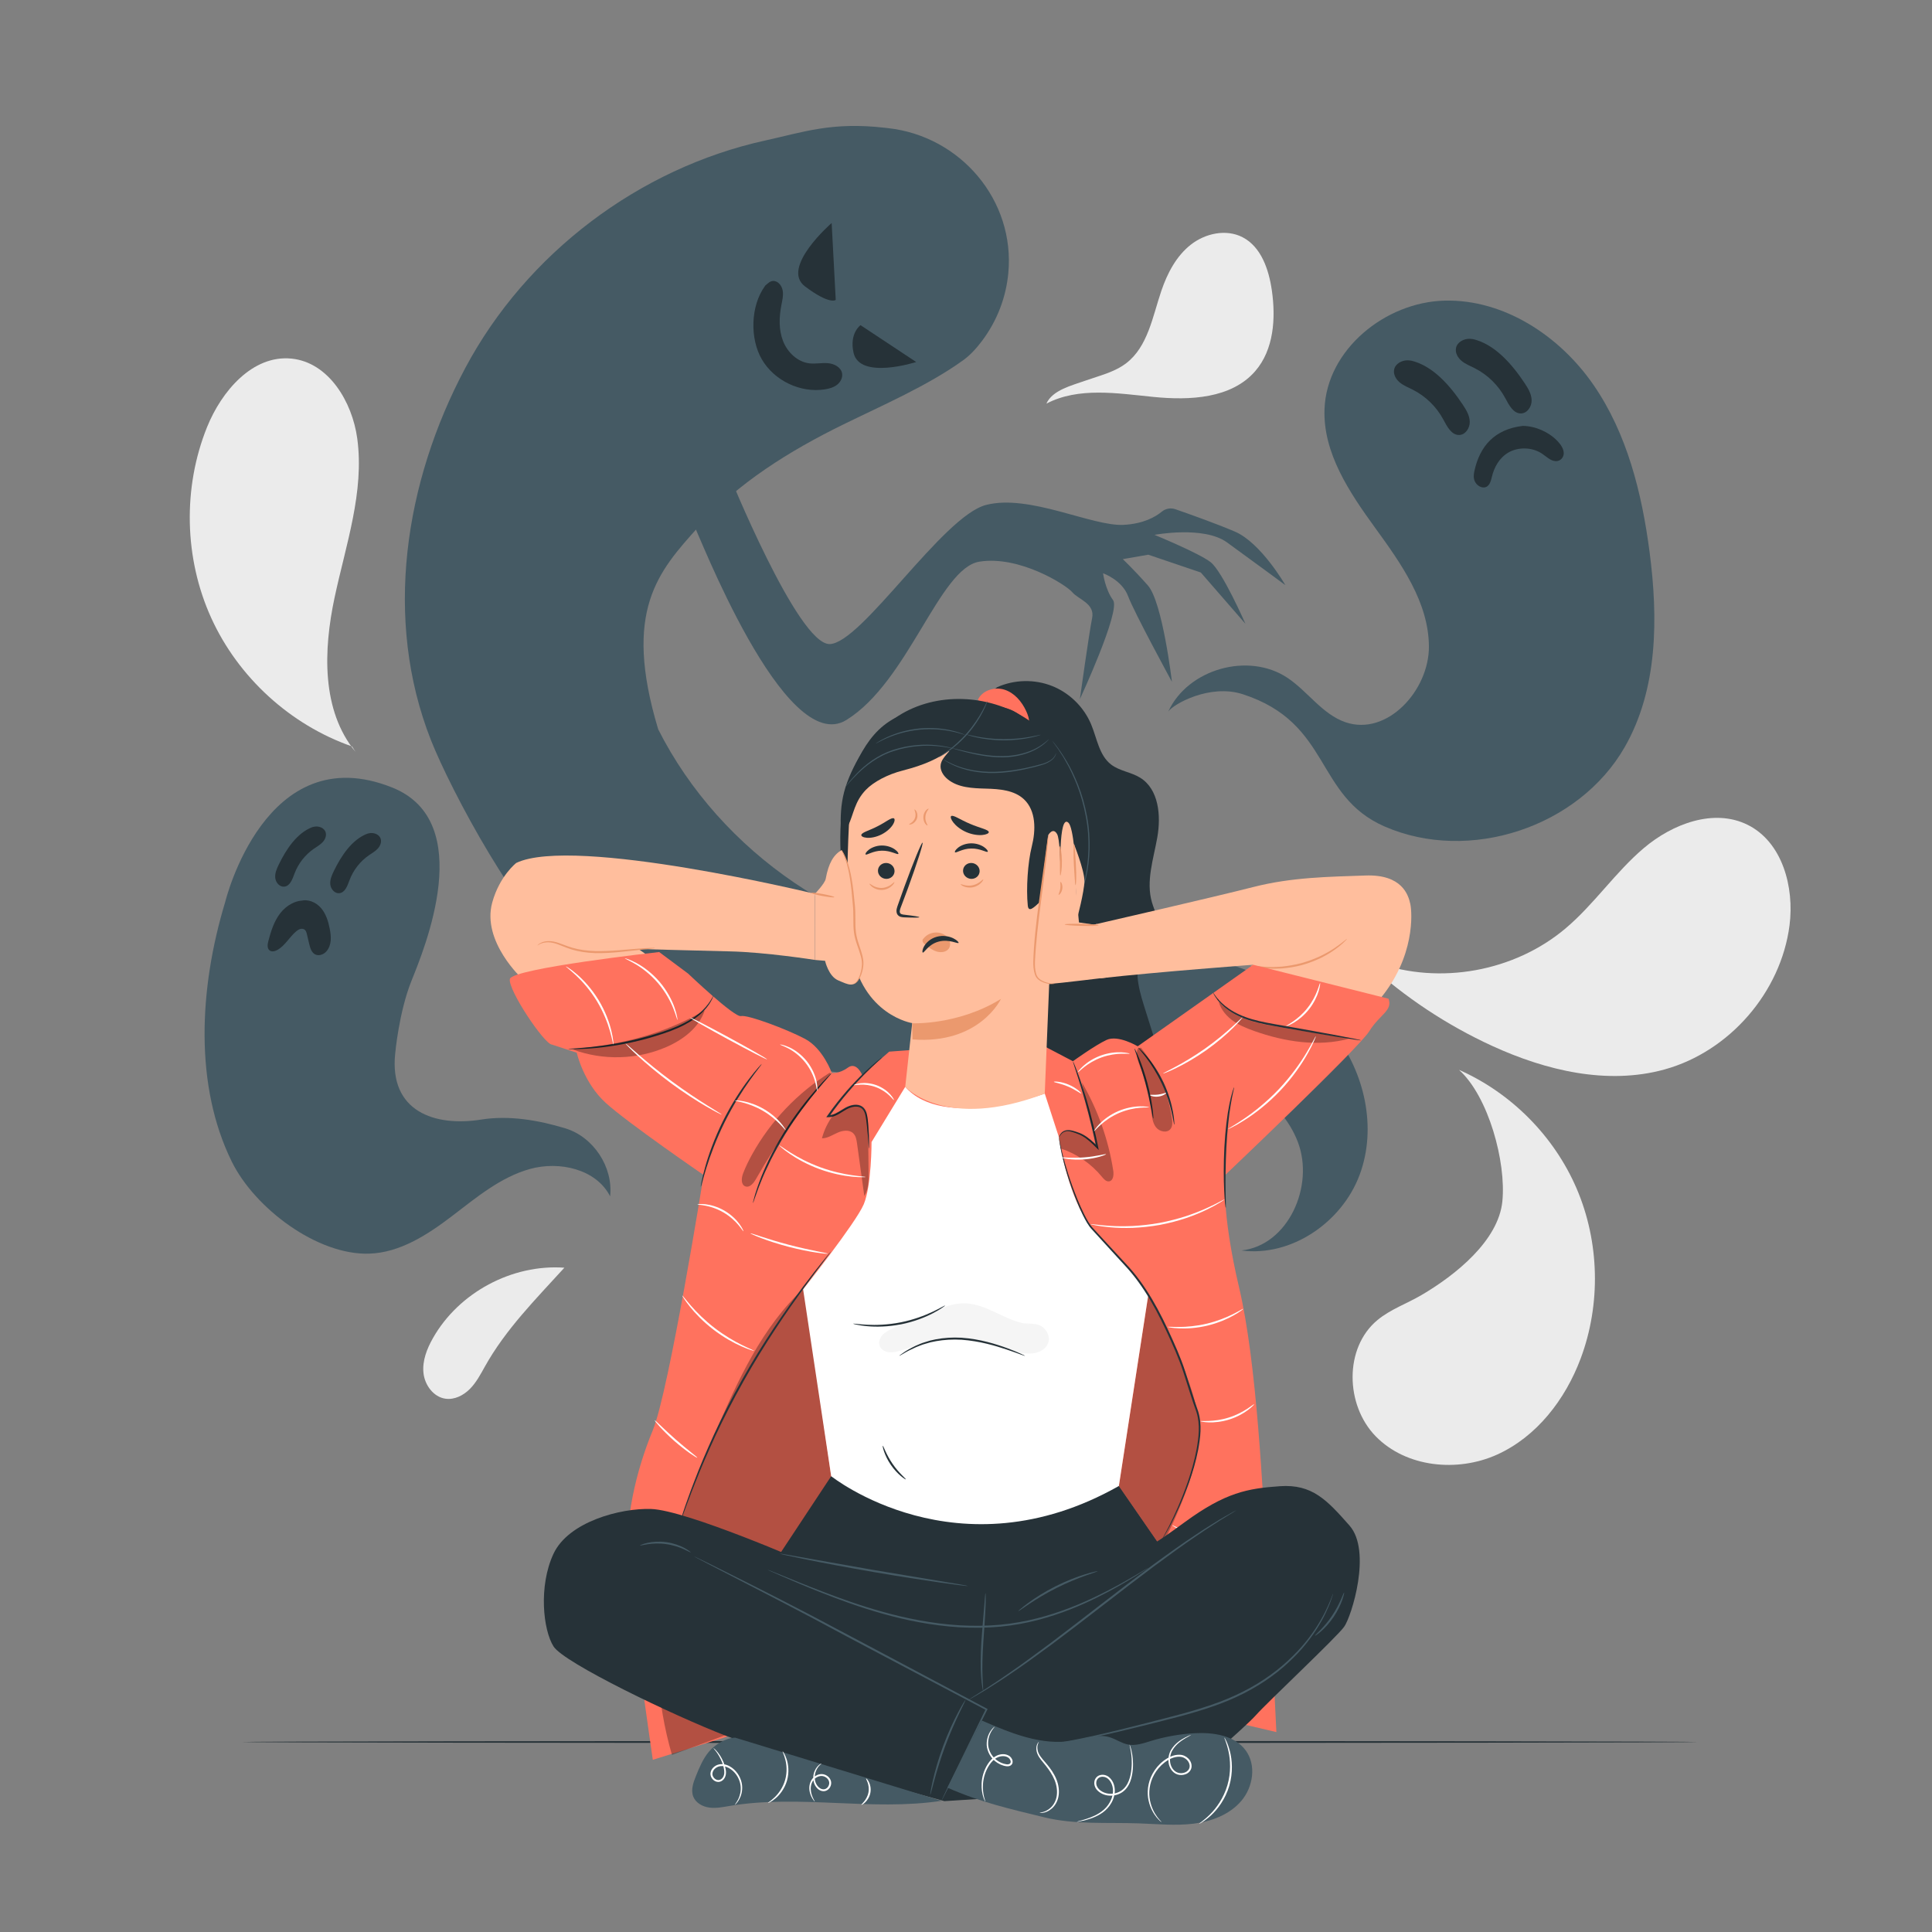 <svg xmlns="http://www.w3.org/2000/svg" xmlns:xlink="http://www.w3.org/1999/xlink" x="0px" y="0px" viewBox="0 0 500 500" style="enable-background:new 0 0 500 500;" xml:space="preserve"><rect x="0" y="0" width="500" height="500" fill="#808080" stroke="none"/><g id="Background_Complete">	<g>		<path style="fill:#EBEBEB;" d="M112.047,346.3c-1.56,2.751-2.781,5.859-2.455,9.005c0.326,3.146,2.589,6.257,5.723,6.683   c2.313,0.315,4.625-0.858,6.272-2.512c1.647-1.655,2.757-3.755,3.892-5.795c5.366-9.639,13.156-17.44,20.581-25.599   C132.527,327.114,118.74,334.498,112.047,346.3z"></path>	</g>	<g>		<path style="fill:#EBEBEB;" d="M452.238,213.439c-8.703-4.291-19.402-0.235-26.808,6.035c-7.406,6.27-12.879,14.575-20.3,20.826   c-13.232,11.146-32.489,14.638-48.792,8.849l-2.296,0.235c9.504,8.684,20.361,15.885,32.058,21.262   c13.961,6.417,29.921,10.225,44.727,6.115c16.779-4.657,30.066-19.983,32.297-37.253   C464.412,229.533,461.259,217.887,452.238,213.439z"></path>	</g>	<g>		<path style="fill:#EBEBEB;" d="M91.1,193.175c-15.962-5.566-29.448-17.878-36.441-33.269c-6.993-15.391-7.397-33.647-1.09-49.332   c3.765-9.363,11.824-18.777,21.865-17.769c9.594,0.963,15.726,11.135,17.024,20.689c1.875,13.8-2.955,27.493-5.861,41.113   c-2.906,13.62-3.448,29.236,5.417,39.976"></path>	</g>	<g>		<path style="fill:#EBEBEB;" d="M270.804,104.46c1.565-3.503,6.506-4.675,10.122-5.959c3.616-1.284,7.487-2.167,10.534-4.499   c5.609-4.294,6.822-12.047,9.095-18.734c1.538-4.525,3.845-8.961,7.596-11.923c3.751-2.962,9.176-4.145,13.422-1.95   c4.826,2.495,6.794,8.346,7.574,13.722c1.055,7.272,0.519,15.369-4.289,20.925c-6.162,7.119-16.932,7.619-26.301,6.687   C289.187,101.796,279.149,100.099,270.804,104.46"></path>	</g>	<g>		<g>			<path style="fill:#EBEBEB;" d="M408.017,307.567c-5.827-13.552-16.94-24.732-30.431-30.691    c7.626,6.842,12.247,23.853,11.224,34.037c-1.024,10.195-12.139,19.105-20.985,24.277c-3.75,2.193-7.962,3.654-11.313,6.418    c-8.696,7.173-8.365,22.014-0.497,30.088c7.867,8.074,21.112,9.395,31.392,4.769c10.28-4.627,17.689-14.278,21.649-24.833    C414.344,337.534,413.964,321.399,408.017,307.567z"></path>		</g>	</g></g><g id="Background_Simple" style="display:none;">	<path style="display:inline;fill:#F5F5F5;" d="M455.9,147.991c-3.914,5.153-7.828,10.306-11.742,15.458  c-0.65-11.361-3.896-22.551-9.394-32.378c-2.606,7.271-8.523,13.159-15.604,15.526c2.462-48.689-32.254-93.545-75.22-112.635  c-42.967-19.09-92.125-16.503-137.677-5.78c-29.541,6.954-58.978,17.506-82.867,36.937c-23.889,19.431-41.664,48.908-41.993,80.525  c-2.551-4.925-5.102-9.849-7.653-14.774c-4.095,8.328-5.974,17.83-5.372,27.171c-3.903-5.64-7.806-11.281-11.709-16.921  c-5.365,35.223,4.278,70.876,14.444,104.926c9.239,30.946,19.215,62.198,36.785,88.922c17.57,26.724,43.958,48.76,74.695,53.303  l86.877,18.86c51.326-21.365,98.99-54.199,133.679-99.107S458.8,205.606,455.9,147.991z"></path></g><g id="Shade">	<g>		<g>			<path style="fill:#455A64;" d="M101.534,203.823c-32.914-13.194-43.25,29.608-43.25,29.608    c-6.871,22.662-7.934,47.672,1.715,67.228c5.949,12.057,22.136,24.234,35.573,23.786c7.927-0.264,15.006-4.852,21.318-9.655    c6.312-4.802,12.578-10.11,20.216-12.248c7.638-2.138,17.186-0.003,20.791,7.062c0.838-7.575-4.312-15.382-11.605-17.594    c-6.997-2.122-14.563-3.414-21.783-2.263c-11.993,1.912-23.809-2.102-22.232-17.075c0,0,0.943-10.684,4.217-18.849    C109.767,245.659,123.543,212.646,101.534,203.823z"></path>		</g>		<g>			<g>				<path style="fill:#263238;" d="M80.883,214.044c-4.074,1.51-6.873,5.849-8.764,9.761c-0.519,1.072-1.012,2.229-0.881,3.413     c0.131,1.184,1.124,2.355,2.31,2.251c1.506-0.132,2.13-1.931,2.655-3.348c0.966-2.604,2.751-4.898,5.037-6.477     c0.788-0.544,1.644-1.014,2.289-1.72c0.646-0.706,1.05-1.736,0.714-2.632c-0.404-1.075-1.741-1.55-2.872-1.352     c-1.131,0.199-2.099,0.901-3.019,1.589"></path>			</g>			<g>				<path style="fill:#263238;" d="M95.127,215.735c-4.074,1.51-6.873,5.85-8.764,9.761c-0.519,1.072-1.013,2.229-0.881,3.413     c0.131,1.184,1.124,2.355,2.31,2.251c1.506-0.132,2.13-1.931,2.655-3.348c0.966-2.604,2.751-4.898,5.037-6.477     c0.788-0.544,1.644-1.014,2.289-1.72c0.646-0.706,1.05-1.736,0.714-2.632c-0.404-1.075-1.741-1.55-2.872-1.352     c-1.131,0.199-2.099,0.901-3.019,1.589"></path>			</g>			<g>				<path style="fill:#263238;" d="M79.356,233.113c-2.608-0.365-5.205,1.138-6.82,3.219c-1.614,2.081-2.417,4.666-3.089,7.212     c-0.223,0.846-0.361,1.923,0.346,2.439c0.564,0.412,1.366,0.207,1.977-0.131c1.997-1.105,3.108-3.311,4.848-4.788     c0.321-0.272,0.673-0.524,1.078-0.638c0.405-0.113,0.875-0.066,1.194,0.208c0.318,0.274,0.432,0.71,0.53,1.118     c0.205,0.859,0.409,1.718,0.614,2.577c0.246,1.031,0.585,2.186,1.528,2.669c0.966,0.495,2.2,0.025,2.92-0.788     c0.674-0.761,1.013-1.775,1.103-2.788c0.09-1.012-0.052-2.031-0.245-3.029c-0.378-1.954-0.986-3.936-2.296-5.435     s-3.464-2.4-5.346-1.754"></path>			</g>		</g>	</g>	<g>		<g>			<path style="fill:#455A64;" d="M345.115,267.229c-8.062-10.268-20.378-16.658-33.171-19.26    c-18.467-3.756-37.622-0.15-56.409-1.627c-35.74-2.81-69.067-25.686-85.194-57.597c-9.261-30.749,0.073-40.874,10.356-52.329    c10.29-11.465,23.66-19.746,37.49-26.534c10.105-4.96,22.061-10.114,31.173-16.723c1.633-1.184,3.233-2.862,4.759-4.894    c4.03-5.364,6.241-11.423,6.827-17.543c1.805-18.841-12.329-35.493-31.143-37.564l-0.821-0.09    c-13.659-1.586-21.074,1.126-30.887,3.28c-32.742,7.187-61.901,29.288-77.669,58.869c-15.768,29.581-21.197,65.107-8.911,96.295    c5.123,13.006,23.317,47.128,35.161,54.552l0,0c13.941,13.266,31.775,22.474,50.439,27.539    c23.891,6.483,49.135,6.575,73.715,3.636c12.113-1.448,24.368-3.62,36.427-1.776c12.059,1.844,24.215,8.652,28.605,20.033    c4.39,11.382-2.458,26.812-14.586,28.126c12.943,1.702,26.002-7.303,30.579-19.529    C356.431,291.865,353.177,277.497,345.115,267.229z"></path>		</g>		<g>			<path style="fill:#455A64;" d="M313.282,145.466c-3.081-2.368-14.499-7.046-14.499-7.046s12.731-2.407,18.75,1.943    c6.019,4.35,15.119,11.067,15.119,11.067s-6.289-10.965-13.086-13.865c-4.909-2.094-11.874-4.564-15.365-5.774    c-1.21-0.42-2.54-0.187-3.529,0.627c-1.603,1.319-4.725,3.15-9.89,3.415c-8.197,0.42-24.337-8.032-35.575-5.159    c-11.238,2.873-32.199,35.785-40.468,36.011c-8.269,0.227-26.392-44.664-26.392-44.664l-8.743,13.955    c0.818,1.014,23.375,60.306,39.447,50.354c16.072-9.952,24.03-39.3,34.398-40.969c10.369-1.669,22.465,6.007,24.048,7.895    c1.584,1.888,5.921,2.908,5.143,6.716c-0.778,3.807-3.17,20.967-3.17,20.967s10.626-22.869,8.592-25.627    c-2.034-2.758-2.591-6.947-2.591-6.947s4.901,1.689,6.484,5.935c1.584,4.245,11.34,22.149,11.34,22.149    s-2.423-20.639-6.224-24.937c-3.801-4.298-6.497-6.809-6.497-6.809l6.607-1.146l13.588,4.604l11.548,13.278    C322.318,161.44,316.364,147.834,313.282,145.466z"></path>		</g>		<g>			<path style="fill:#263238;" d="M217.927,96.596c-0.301-1.573-2.04-2.464-3.636-2.604c-1.596-0.141-3.208,0.226-4.799,0.042    c-3.128-0.361-5.719-2.875-6.853-5.813c-1.134-2.938-1.011-6.222-0.409-9.313c0.225-1.156,0.516-2.329,0.364-3.496    c-0.152-1.168-0.87-2.354-2.01-2.651c-0.634-0.165-1.343,0.081-1.804,0.528l0,0c-0.763,0.623-0.763,0.623-0.849,0.803    c-3.686,5.087-3.895,13.507-0.785,18.877c3.21,5.543,9.987,8.782,16.316,7.799c1.127-0.175,2.269-0.488,3.169-1.189    C217.531,98.878,218.141,97.717,217.927,96.596z"></path>		</g>		<g>			<path style="fill:#263238;" d="M215.232,57.714c0,0-13.341,11.56-6.897,16.41c6.444,4.851,7.953,3.493,7.953,3.493    L215.232,57.714z"></path>		</g>		<g>			<path style="fill:#263238;" d="M237.113,93.688c0,0-14.612,4.712-16.214-2.392c-1.142-5.065,1.805-7.143,1.805-7.143    L237.113,93.688z"></path>		</g>	</g>	<g>		<g>			<path style="fill:#455A64;" d="M426.906,142.835c-1.995-15.237-5.812-30.64-14.55-43.281    c-8.738-12.641-23.149-22.139-38.511-21.751c-15.362,0.388-30.483,12.688-31.062,28.045    c-0.429,11.384,6.456,21.604,13.151,30.821c6.695,9.217,13.787,19.202,13.869,30.594c0.082,11.392-10.812,23.341-21.59,19.65    c-5.999-2.054-9.735-7.962-15.008-11.484c-10.102-6.745-25.786-2.312-30.861,8.724c1.259-1.896,10.741-7.267,19.307-4.483    c22.938,7.453,18.537,26.273,36.635,34.203c21.886,9.589,50.278,0.23,62.17-20.495    C429.065,178.377,429.152,159.985,426.906,142.835z"></path>		</g>		<g>			<path style="fill:#263238;" d="M394.08,110.22c-7.341,0.89-11.112,5.265-12.504,11.669c-0.186,0.854-0.291,1.775,0.092,2.654    c0.383,0.879,1.396,1.677,2.389,1.61c1.354-0.091,1.752-1.519,2.023-2.678c0.603-2.576,1.952-5.027,4.362-6.4    c2.41-1.374,6.015-1.434,8.642,0.337c1.138,0.768,2.219,1.894,3.548,1.935c1.249,0.038,2.107-1.024,2.064-2.132    c-0.043-1.108-0.781-2.201-1.657-3.108C400.756,111.745,397.326,110.257,394.08,110.22z"></path>		</g>		<g>			<g>				<path style="fill:#263238;" d="M381.084,87.729c5.72,1.272,10.253,6.558,13.497,11.438c0.889,1.338,1.761,2.793,1.802,4.399     c0.041,1.606-1.07,3.352-2.675,3.431c-2.036,0.1-3.199-2.19-4.161-3.987c-1.768-3.303-4.572-6.042-7.915-7.732     c-1.152-0.582-2.382-1.054-3.374-1.879c-0.992-0.826-1.721-2.128-1.436-3.386c0.343-1.51,2.043-2.39,3.59-2.332     c1.547,0.058,2.97,0.82,4.325,1.57"></path>			</g>			<g>				<path style="fill:#263238;" d="M365.073,93.3c5.72,1.272,10.253,6.558,13.497,11.438c0.889,1.338,1.761,2.793,1.802,4.399     c0.041,1.606-1.07,3.352-2.675,3.431c-2.036,0.1-3.199-2.19-4.161-3.987c-1.768-3.303-4.572-6.042-7.915-7.732     c-1.152-0.582-2.382-1.054-3.374-1.879c-0.992-0.826-1.721-2.128-1.436-3.386c0.343-1.51,2.043-2.39,3.59-2.332     c1.548,0.058,2.97,0.82,4.325,1.57"></path>			</g>		</g>	</g></g><g id="Floor">	<g>		<g>			<path style="fill:#263238;" d="M439.427,450.825c0,0.144-84.377,0.26-188.438,0.26c-104.097,0-188.456-0.117-188.456-0.26    c0-0.144,84.359-0.26,188.456-0.26C355.049,450.565,439.427,450.681,439.427,450.825z"></path>		</g>	</g></g><g id="Character">	<g>		<g>			<path style="fill:#263238;" d="M301.825,278.608c-1.926-6.127-3.851-12.254-5.777-18.381c-1.514-4.818-2.916-10.47,0.009-14.588    c1.135-1.598,2.866-2.838,3.453-4.708c0.767-2.443-0.672-4.956-1.39-7.414c-1.594-5.46,0.41-11.225,1.394-16.828    c0.983-5.603,0.393-12.424-4.443-15.42c-2.348-1.454-5.331-1.722-7.52-3.407c-3.117-2.4-3.65-6.785-5.171-10.413    c-1.877-4.477-5.615-8.139-10.129-9.923c-4.514-1.785-9.746-1.668-14.177,0.315l-3.973,2.988    c-5.234,14.95-5.748,31.125-5.156,46.954c0.592,15.829,2.236,31.676,1.113,47.476c-0.427,6.01-1.093,12.637,2.467,17.497    c3.23,4.409,9.002,6.004,14.372,7.021c5.364,1.016,10.839,1.747,16.277,1.26c5.438-0.487,10.879-2.272,15.036-5.811    c2.5-2.128,4.541-4.992,4.965-8.247C303.545,284.153,302.68,281.328,301.825,278.608z"></path>		</g>		<g>			<g>				<path style="fill:#FFBE9D;" d="M293.882,276.882l30.434-27.204c0,0-24.617,1.831-39.563,3.502l-1.612-13.892     c0,0,31.201-7.161,41.175-9.718c9.974-2.557,19.613-2.658,29.076-2.991c9.463-0.333,11.077,5.037,11.588,7.338     c0.512,2.302,1.225,13.77-7.851,24.604c-6.878,8.211-43.554,47.261-43.554,47.261L293.882,276.882z"></path>			</g>			<g>				<g>					<path style="fill:#EB996E;" d="M348.601,242.988c0.025,0.026-0.234,0.302-0.725,0.78c-0.242,0.243-0.548,0.531-0.93,0.833      c-0.378,0.306-0.795,0.677-1.305,1.02c-0.986,0.734-2.239,1.498-3.69,2.234c-1.462,0.71-3.129,1.377-4.939,1.882      c-1.816,0.486-3.59,0.76-5.211,0.893c-1.623,0.104-3.092,0.084-4.313-0.046c-0.613-0.036-1.16-0.143-1.642-0.214      c-0.483-0.066-0.892-0.158-1.225-0.244c-0.666-0.162-1.029-0.268-1.021-0.303c0.02-0.098,1.496,0.248,3.915,0.394      c1.209,0.082,2.653,0.064,4.247-0.065c1.591-0.157,3.329-0.44,5.113-0.917c1.777-0.497,3.418-1.137,4.867-1.811      c1.437-0.7,2.69-1.42,3.689-2.105C347.439,243.962,348.534,242.914,348.601,242.988z"></path>				</g>			</g>		</g>		<g>			<g>				<path style="fill:#FFBE9D;" d="M133.605,223.328c0,0-4.33,3.363-6.218,10.26c-2.771,10.123,7.815,19.776,7.815,19.776     s45.885,43.842,46.196,44.464c0.311,0.622,11.504-32.646,11.504-32.646l-27.672-19.588c0,0,15.032,0.434,23.63,0.622     c9.298,0.204,22.037,2.212,22.037,2.212v-17.1C210.897,231.328,148.529,216.177,133.605,223.328z"></path>			</g>			<g>				<g>					<path style="fill:#EB996E;" d="M139.098,244.686c-0.011-0.011,0.055-0.101,0.211-0.243c0.155-0.143,0.412-0.327,0.779-0.498      c0.728-0.34,1.945-0.551,3.356-0.227c1.417,0.291,2.93,1.069,4.692,1.563c1.767,0.509,3.78,0.796,5.907,0.859      c4.262,0.088,8.133-0.439,10.939-0.615c1.403-0.108,2.542-0.174,3.329-0.2c0.788-0.026,1.224-0.023,1.226,0.013      c0.002,0.036-0.429,0.102-1.211,0.189c-0.889,0.098-1.996,0.22-3.31,0.364c-2.795,0.268-6.655,0.856-10.989,0.769      c-2.162-0.064-4.225-0.372-6.027-0.92c-1.814-0.54-3.298-1.346-4.64-1.665c-1.335-0.353-2.48-0.209-3.195,0.056      C139.443,244.403,139.13,244.727,139.098,244.686z"></path>				</g>			</g>		</g>		<g>			<g>				<path style="fill:#FF725E;" d="M359.353,258.468l-35.037-8.79l-29.874,21.104c0,0-5.063-3.036-8.051-1.656     c-2.989,1.38-8.721,5.52-8.721,5.52l-10-5.244l-37.537,2.76l-6.984,6.072c0,0-1.457-3.588-3.723-1.932     c-2.266,1.656-4.159,1.38-4.159,1.38s-2.247-6.348-6.939-8.832c-4.692-2.484-14.845-6.296-16.561-5.891     c-1.715,0.406-13.697-11.005-13.697-11.005l-7.479-5.572c0,0-38.087,4.234-38.639,6.983     c-0.552,2.749,8.974,16.974,10.906,16.974l6.403,2.099c0,0,1.723,7.728,7.486,12.973c5.762,5.244,25.359,18.68,25.359,18.68     s-8.934,55.843-13.161,66.055c-4.227,10.212-7.539,23.461-6.435,36.157c1.104,12.696,6.435,49.13,6.435,49.13l28.342-8.832     l111.784-3.312l21.253,4.968c0,0-1.38-29.809-2.484-45.818c-1.104-16.009-2.484-49.406-7.176-69.279     c-4.692-19.873-3.588-29.07-3.588-29.07s34.501-32.756,37.261-37.173C357.096,262.501,360.477,261.568,359.353,258.468z"></path>			</g>			<g style="opacity:0.3;">				<path d="M297.19,335.018c0,0,12.169,21.426,13.13,33.563c0.961,12.137-9.844,31.791-9.844,31.791l-10.915-15.798L297.19,335.018     z"></path>			</g>			<g style="opacity:0.3;">				<g>					<path d="M208.111,333.338c-10.92,10.06-17.236,24.039-23.091,37.684c-5.652,13.171-11.184,26.554-13.572,40.686      c-2.381,14.094-1.535,28.724,2.454,42.45l44.99-16.601l-3.781-55.52L208.111,333.338z"></path>				</g>			</g>			<g>				<polygon style="fill:#263238;" points="201.389,402.802 215.111,382.036 289.561,384.573 300.476,400.372 250.888,432.031          "></polygon>			</g>			<g>				<path style="fill:#FFFFFF;" d="M234.275,281.274l-8.718,14.286c0,0,0.011,11.321-2.025,16.122     c-2.037,4.801-15.687,21.998-15.687,21.998l7.266,48.356c0,0,32.721,26.171,74.45,2.537l7.629-49.555     c0,0-7.503-10.363-13.131-15.533c-5.628-5.17-9.005-18.045-10.016-25.188l-3.659-11.281     C270.384,283.017,244.153,292.619,234.275,281.274z"></path>			</g>			<g>				<g>					<path style="fill:#F5F5F5;" d="M269.661,343.305c-1.174-0.841-3.564-0.746-5.005-0.874c-5.116-1.156-9.687-5.033-14.994-5.128      c-2.908-0.052-5.697,1.05-8.395,2.134c-3.484,1.4-6.971,2.802-10.362,4.415c-0.912,0.434-1.84,0.9-2.523,1.644      c-0.683,0.744-1.078,1.836-0.737,2.787c0.349,0.973,1.388,1.567,2.415,1.682c1.028,0.115,2.056-0.161,3.047-0.457      c5.101-1.521,10.209-3.651,15.521-3.308c5.65,0.365,10.816,3.503,16.453,4.033c1.297,0.122,2.643,0.096,3.849-0.395      c1.206-0.492,2.253-1.523,2.477-2.806C271.655,345.605,270.836,344.147,269.661,343.305z M264.659,342.431l2.289,0.313      C266.17,342.713,265.409,342.6,264.659,342.431z"></path>				</g>			</g>			<g>				<g>					<path style="fill:#263238;" d="M244.602,337.866c0.02,0.03-0.258,0.241-0.78,0.597c-0.517,0.363-1.303,0.832-2.303,1.359      c-1.996,1.056-4.926,2.234-8.32,2.912c-3.398,0.668-6.556,0.695-8.804,0.478c-1.125-0.105-2.03-0.24-2.647-0.379      c-0.618-0.131-0.955-0.219-0.948-0.255c0.016-0.09,1.388,0.15,3.62,0.266c2.23,0.12,5.332,0.035,8.677-0.622      c3.342-0.667,6.242-1.77,8.258-2.731C243.376,338.533,244.553,337.789,244.602,337.866z"></path>				</g>			</g>			<g>				<g>					<path style="fill:#263238;" d="M234.438,382.868c-0.06,0.112-2.17-1.236-3.878-3.746c-1.729-2.496-2.229-4.95-2.103-4.965      c0.154-0.051,0.86,2.261,2.532,4.67C232.637,381.253,234.541,382.743,234.438,382.868z"></path>				</g>			</g>			<g>				<g>					<path style="fill:#263238;" d="M265.307,350.906c-0.014,0.033-0.47-0.116-1.283-0.414c-0.81-0.303-1.987-0.728-3.449-1.223      c-2.921-0.973-7.037-2.214-11.721-2.544c-2.34-0.14-4.574,0.011-6.569,0.359c-0.495,0.102-0.979,0.201-1.451,0.297      c-0.466,0.114-0.908,0.264-1.342,0.386c-0.877,0.222-1.639,0.584-2.359,0.851c-1.403,0.619-2.518,1.185-3.245,1.647      c-0.743,0.439-1.165,0.668-1.186,0.639c-0.021-0.029,0.363-0.316,1.078-0.811c0.699-0.518,1.8-1.141,3.205-1.813      c0.722-0.293,1.49-0.681,2.377-0.926c0.439-0.134,0.887-0.294,1.36-0.419c0.479-0.106,0.971-0.214,1.475-0.325      c2.03-0.381,4.311-0.55,6.691-0.407c4.765,0.336,8.907,1.65,11.811,2.716c1.454,0.542,2.615,1.021,3.403,1.382      C264.891,350.661,265.32,350.873,265.307,350.906z"></path>				</g>			</g>			<g>				<g>					<path style="fill:#263238;" d="M224.862,297.287c-0.038,0-0.072-0.572-0.138-1.605c-0.067-1.033-0.167-2.527-0.37-4.365      c-0.119-0.911-0.184-1.946-0.448-2.961c-0.143-0.501-0.363-1-0.744-1.365c-0.375-0.37-0.901-0.582-1.467-0.608      c-1.154-0.053-2.341,0.473-3.434,1.195c-1.111,0.68-2.354,1.568-3.923,1.553l-0.494-0.005l0.287-0.404      c0.025-0.035,0.051-0.072,0.078-0.11c3.278-4.689,6.796-8.519,9.51-11.091c1.355-1.29,2.498-2.284,3.307-2.946      c0.809-0.663,1.276-1.005,1.297-0.979c0.025,0.029-0.398,0.424-1.164,1.132c-0.766,0.707-1.867,1.739-3.183,3.057      c-2.636,2.628-6.085,6.469-9.341,11.126c-0.027,0.037-0.053,0.075-0.077,0.109l-0.207-0.409      c1.336,0.024,2.518-0.774,3.642-1.465c1.119-0.727,2.408-1.316,3.733-1.24c0.655,0.035,1.311,0.304,1.758,0.761      c0.458,0.453,0.694,1.034,0.839,1.576c0.265,1.104,0.3,2.112,0.398,3.039c0.157,1.852,0.202,3.356,0.207,4.393      C224.93,296.713,224.896,297.286,224.862,297.287z"></path>				</g>			</g>			<g>				<g>					<path style="fill:#263238;" d="M215.111,323.801c0.014,0.011-0.148,0.246-0.468,0.683c-0.354,0.471-0.827,1.102-1.422,1.894      c-1.257,1.628-3.03,4.017-5.207,6.978c-4.301,5.955-10.108,14.307-15.582,24.093c-2.745,4.888-5.178,9.645-7.238,14.044      c-2.029,4.413-3.782,8.423-5.116,11.848c-0.699,1.699-1.278,3.258-1.797,4.622c-0.528,1.361-0.962,2.542-1.307,3.51      c-0.344,0.929-0.618,1.668-0.822,2.221c-0.193,0.506-0.303,0.769-0.32,0.763c-0.017-0.006,0.059-0.28,0.221-0.797      c0.182-0.56,0.425-1.311,0.73-2.254c0.316-0.979,0.722-2.171,1.225-3.543c0.494-1.376,1.049-2.946,1.727-4.657      c1.293-3.447,3.014-7.481,5.024-11.915c2.04-4.421,4.467-9.198,7.219-14.098c5.488-9.812,11.357-18.15,15.74-24.056      c2.218-2.937,4.037-5.294,5.344-6.884c0.627-0.767,1.127-1.378,1.5-1.834C214.908,324.003,215.097,323.79,215.111,323.801z"></path>				</g>			</g>			<g>				<g>					<path style="fill:#263238;" d="M194.851,311.383c-0.035-0.01,0.096-0.552,0.361-1.525c0.127-0.489,0.3-1.081,0.532-1.759      c0.226-0.68,0.47-1.46,0.801-2.299c0.614-1.698,1.472-3.671,2.502-5.825c1.058-2.14,2.314-4.447,3.762-6.791      c2.917-4.679,6.021-8.602,8.406-11.304c1.191-1.354,2.188-2.419,2.905-3.128c0.713-0.713,1.118-1.095,1.144-1.07      c0.026,0.025-0.33,0.454-0.996,1.208c-0.67,0.75-1.623,1.85-2.773,3.229c-2.305,2.754-5.345,6.689-8.244,11.34      c-1.439,2.33-2.699,4.614-3.774,6.729c-1.047,2.128-1.935,4.073-2.589,5.745c-0.352,0.826-0.619,1.593-0.869,2.261      c-0.257,0.666-0.458,1.247-0.614,1.725C195.082,310.87,194.886,311.393,194.851,311.383z"></path>				</g>			</g>			<g>				<g>					<path style="fill:#263238;" d="M197.145,275.343c0.027,0.023-0.265,0.433-0.817,1.152c-0.558,0.714-1.342,1.766-2.281,3.084      c-1.883,2.632-4.301,6.405-6.501,10.825c-2.192,4.426-3.735,8.633-4.693,11.724c-0.482,1.545-0.845,2.806-1.077,3.681      c-0.239,0.874-0.389,1.355-0.424,1.347c-0.035-0.008,0.047-0.503,0.227-1.395c0.172-0.893,0.483-2.173,0.921-3.739      c0.872-3.133,2.372-7.393,4.58-11.851c2.215-4.452,4.702-8.222,6.67-10.811c0.982-1.296,1.814-2.318,2.421-2.995      C196.772,275.685,197.117,275.319,197.145,275.343z"></path>				</g>			</g>			<g>				<g>					<path style="fill:#263238;" d="M184.63,257.689c0.017,0.007-0.03,0.145-0.135,0.404c-0.1,0.261-0.263,0.641-0.533,1.1      c-0.519,0.924-1.441,2.193-2.893,3.436c-1.451,1.239-3.399,2.443-5.7,3.446c-2.299,1.017-4.923,1.857-7.698,2.645      c-5.566,1.553-10.763,2.3-14.529,2.592c-1.884,0.157-3.414,0.191-4.469,0.21c-1.057,0-1.64-0.02-1.641-0.055      c-0.001-0.036,0.581-0.085,1.633-0.147c1.051-0.081,2.572-0.171,4.443-0.374c3.741-0.385,8.893-1.184,14.423-2.727      c2.758-0.783,5.372-1.605,7.646-2.583c2.281-0.965,4.207-2.113,5.656-3.288C183.757,259.962,184.52,257.604,184.63,257.689z"></path>				</g>			</g>			<g>				<g>					<path style="fill:#263238;" d="M277.669,274.645c0.034-0.013,0.236,0.436,0.575,1.259c0.33,0.826,0.792,2.028,1.309,3.533      c1.044,3.005,2.321,7.217,3.448,11.941c0.457,1.914,0.857,3.763,1.194,5.463l0.159,0.801l-0.574-0.576      c-1.227-1.232-2.398-2.341-3.633-3.045c-0.607-0.364-1.237-0.585-1.831-0.808c-0.589-0.214-1.14-0.38-1.647-0.437      c-1.036-0.151-1.761,0.378-2.105,0.809c-0.357,0.438-0.482,0.733-0.522,0.712c-0.013-0.006,0.011-0.081,0.07-0.221      c0.052-0.145,0.159-0.343,0.322-0.591c0.182-0.229,0.416-0.531,0.811-0.737c0.384-0.213,0.901-0.325,1.45-0.277      c0.551,0.04,1.134,0.196,1.741,0.396c0.596,0.204,1.268,0.42,1.916,0.789c1.31,0.711,2.532,1.838,3.773,3.059l-0.415,0.225      c-0.353-1.691-0.761-3.533-1.217-5.441c-1.123-4.708-2.339-8.92-3.291-11.947c-0.462-1.437-0.847-2.638-1.15-3.579      C277.774,275.131,277.635,274.658,277.669,274.645z"></path>				</g>			</g>			<g>				<g>					<path style="fill:#263238;" d="M298.463,289.516c-0.077,0.009-0.255-1.032-0.575-2.704c-0.319-1.672-0.801-3.973-1.47-6.479      c-0.672-2.507-1.403-4.74-1.962-6.348c-0.558-1.608-0.923-2.599-0.852-2.63c0.061-0.026,0.547,0.915,1.197,2.5      c0.65,1.583,1.443,3.818,2.12,6.344c0.674,2.526,1.103,4.858,1.33,6.554C298.48,288.449,298.529,289.508,298.463,289.516z"></path>				</g>			</g>			<g>				<g>					<path style="fill:#263238;" d="M303.902,291.072c-0.087,0.009-0.24-1.237-0.684-3.203c-0.441-1.966-1.238-4.644-2.533-7.43      c-1.303-2.784-2.841-5.116-4.063-6.718c-1.221-1.605-2.077-2.523-2.013-2.584c0.026-0.025,0.264,0.181,0.674,0.576      c0.415,0.391,0.975,0.997,1.628,1.779c1.31,1.56,2.924,3.899,4.247,6.727c1.315,2.83,2.069,5.57,2.422,7.576      c0.179,1.003,0.283,1.822,0.316,2.391C303.933,290.754,303.938,291.069,303.902,291.072z"></path>				</g>			</g>			<g>				<g>					<path style="fill:#263238;" d="M319.387,281.354c0.034,0.01-0.05,0.445-0.232,1.219c-0.173,0.776-0.415,1.9-0.64,3.303      c-0.482,2.8-0.895,6.709-1.13,11.042c-0.222,4.335-0.247,8.268-0.205,11.114c0.025,1.34,0.046,2.468,0.062,3.371      c0.019,0.796,0.013,1.238-0.023,1.241c-0.036,0.003-0.098-0.435-0.179-1.229c-0.077-0.794-0.167-1.946-0.228-3.372      c-0.136-2.851-0.169-6.798,0.053-11.152c0.236-4.351,0.71-8.279,1.288-11.081c0.273-1.403,0.572-2.524,0.806-3.288      C319.203,281.758,319.353,281.343,319.387,281.354z"></path>				</g>			</g>			<g>				<g>					<path style="fill:#263238;" d="M352.277,269.241c-0.006,0.035-0.583-0.031-1.622-0.182c-1.126-0.176-2.605-0.407-4.39-0.686      c-3.703-0.602-8.811-1.468-14.448-2.456c-2.816-0.492-5.521-0.954-7.915-1.686c-2.396-0.712-4.456-1.713-5.996-2.82      c-1.547-1.103-2.584-2.267-3.182-3.137c-0.305-0.432-0.508-0.79-0.633-1.038c-0.124-0.249-0.181-0.383-0.165-0.391      c0.088-0.086,1.081,2.165,4.19,4.264c1.534,1.045,3.556,1.987,5.923,2.663c2.363,0.695,5.048,1.14,7.868,1.633      c5.637,0.988,10.736,1.912,14.422,2.606c1.773,0.345,3.242,0.631,4.361,0.849C351.717,269.072,352.283,269.206,352.277,269.241      z"></path>				</g>			</g>			<g>				<g>					<path style="fill:#263238;" d="M300.484,398.87c-0.008-0.005,0.035-0.097,0.127-0.274c0.107-0.201,0.245-0.456,0.417-0.777      c0.382-0.673,0.904-1.689,1.581-2.993c1.321-2.624,3.106-6.495,4.834-11.454c0.835-2.487,1.655-5.249,2.225-8.275      c0.528-2.997,0.984-6.387-0.028-9.656c-1.199-3.265-2.223-6.79-3.401-10.373c-1.163-3.59-2.786-7.153-4.472-10.791      c-1.699-3.629-3.524-7.096-5.589-10.251c-1.033-1.576-2.113-3.082-3.268-4.478c-1.148-1.402-2.393-2.659-3.559-3.961      c-2.348-2.571-4.579-5.015-6.67-7.303c-1.091-1.132-1.782-2.526-2.425-3.801c-0.635-1.296-1.187-2.564-1.677-3.788      c-1.955-4.9-3.12-9.016-3.765-11.89c-0.328-1.436-0.525-2.565-0.636-3.332c-0.047-0.361-0.085-0.649-0.115-0.875      c-0.023-0.197-0.03-0.299-0.022-0.3c0.009-0.001,0.034,0.098,0.074,0.292c0.043,0.223,0.097,0.508,0.166,0.865      c0.144,0.76,0.372,1.878,0.73,3.303c0.703,2.85,1.919,6.939,3.908,11.798c0.498,1.214,1.057,2.47,1.696,3.749      c0.655,1.272,1.32,2.599,2.394,3.7c2.096,2.273,4.334,4.7,6.689,7.253c1.16,1.285,2.43,2.561,3.595,3.975      c1.172,1.408,2.266,2.927,3.311,4.514c2.089,3.179,3.928,6.667,5.633,10.309c1.688,3.642,3.318,7.23,4.484,10.851      c1.18,3.61,2.184,7.107,3.371,10.377c1.047,3.449,0.545,6.863-0.001,9.893c-0.594,3.053-1.441,5.824-2.302,8.315      c-1.78,4.966-3.622,8.825-5.001,11.427c-0.706,1.293-1.257,2.295-1.67,2.953c-0.19,0.31-0.343,0.557-0.462,0.751      C300.55,398.791,300.492,398.874,300.484,398.87z"></path>				</g>			</g>			<g style="opacity:0.3;">				<g>					<path d="M288.108,302.956c-1.247-8.029-4.018-15.818-8.121-22.831c1.086,5.539,2.88,11.228,3.966,16.766      c-2.203-2.825-8.495-6.297-9.91-2.594l0.548,2.954c4.125,1.383,7.845,3.952,10.599,7.32c0.479,0.586,1.077,1.26,1.827,1.163      C288.123,305.59,288.28,304.058,288.108,302.956z"></path>				</g>			</g>			<g style="opacity:0.3;">				<g>					<path d="M294.512,271.301c-0.737,1.508-0.033,3.283,0.585,4.844c1.45,3.664,2.417,7.517,2.871,11.431      c0.168,1.447,0.298,2.991,1.185,4.147c0.887,1.156,2.853,1.602,3.765,0.466c0.584-0.728,0.514-1.768,0.379-2.692      c-0.975-6.693-3.783-13.109-8.04-18.366"></path>				</g>			</g>			<g style="opacity:0.3;">				<g>					<path d="M315.239,258.487c0.329,2.169,1.727,4.068,3.464,5.409c1.737,1.34,3.8,2.186,5.868,2.92      c7.881,2.795,16.549,4.166,24.621,1.983c-5.883-0.972-11.766-1.943-17.648-2.915c-3.031-0.501-6.083-1.007-8.97-2.057      c-2.887-1.05-5.633-2.688-7.533-5.102"></path>				</g>			</g>			<g style="opacity:0.3;">				<g>					<path style="fill:none;stroke:#000000;stroke-miterlimit:10;" d="M323.475,266.566"></path>				</g>			</g>			<g style="opacity:0.3;">				<g>					<path d="M214.724,277.626c-8.286,5.164-15.234,12.455-19.994,20.979c-0.916,1.641-1.754,3.329-2.422,5.086      c-0.448,1.178-0.6,2.888,0.579,3.336c1.116,0.424,2.123-0.791,2.714-1.828c5.547-9.724,12.066-18.894,19.428-27.328"></path>				</g>			</g>			<g style="opacity:0.3;">				<g>					<path d="M224.792,303.566c-0.046-4.119-0.091-8.237-0.137-12.355c-0.021-1.868-0.356-3.537-1.891-4.6      c-1.119-0.775-2.253-0.48-3.487,0.097c-1.234,0.577-2.444,1.393-3.436,1.83l-0.271,0.134c-1.312,1.773-2.287,3.794-2.856,5.925      c1.441,0,2.715-0.861,4.029-1.451c1.314-0.59,3.025-0.858,4.063,0.142c0.693,0.668,0.862,1.698,0.995,2.652      c0.627,4.531,1.254,9.061,1.881,13.592C224.801,307.808,224.815,305.619,224.792,303.566z"></path>				</g>			</g>			<g style="opacity:0.3;">				<g>					<path d="M148.305,271.625c7.726,2.865,16.552,2.63,24.115-0.641c4.35-1.881,8.497-5.023,9.971-9.527      c-10.44,6.122-21.71,8.936-33.765,10.009"></path>				</g>			</g>			<g>				<g>					<path style="fill:#FFFFFF;" d="M158.751,270.313c-0.092,0.013-0.286-1.337-0.884-3.44c-0.592-2.102-1.674-4.941-3.4-7.792      c-1.736-2.846-3.759-5.114-5.352-6.607c-1.592-1.499-2.701-2.293-2.647-2.368c0.021-0.029,0.313,0.146,0.827,0.49      c0.519,0.336,1.23,0.882,2.067,1.606c1.677,1.441,3.783,3.713,5.549,6.609c1.757,2.901,2.804,5.816,3.311,7.968      c0.257,1.076,0.414,1.959,0.474,2.574C158.766,269.967,158.787,270.308,158.751,270.313z"></path>				</g>			</g>			<g>				<g>					<path style="fill:#FFFFFF;" d="M175.33,263.966c-0.092,0.021-0.351-1.179-1.078-3c-0.72-1.82-2.001-4.234-3.936-6.511      c-1.945-2.27-4.127-3.916-5.811-4.913c-1.684-1.005-2.828-1.449-2.793-1.537c0.013-0.034,0.307,0.053,0.831,0.24      c0.528,0.177,1.265,0.508,2.144,0.977c1.759,0.931,4.034,2.571,6.025,4.895c1.981,2.331,3.242,4.835,3.885,6.719      c0.325,0.942,0.535,1.722,0.627,2.271C175.326,263.654,175.365,263.958,175.33,263.966z"></path>				</g>			</g>			<g>				<g>					<path style="fill:#FFFFFF;" d="M186.805,288.469c-0.017,0.031-0.413-0.152-1.113-0.512c-0.702-0.356-1.7-0.906-2.917-1.613      c-2.435-1.412-5.723-3.501-9.182-6.054c-3.457-2.557-6.421-5.086-8.486-6.998c-1.034-0.956-1.852-1.748-2.399-2.314      c-0.549-0.564-0.841-0.887-0.816-0.913c0.025-0.026,0.364,0.248,0.955,0.766c0.673,0.587,1.511,1.319,2.505,2.187      c2.122,1.837,5.109,4.309,8.551,6.854c3.443,2.541,6.684,4.669,9.063,6.157c1.122,0.695,2.067,1.281,2.826,1.752      C186.46,288.194,186.822,288.437,186.805,288.469z"></path>				</g>			</g>			<g>				<g>					<path style="fill:#FFFFFF;" d="M198.529,274.167c-0.069,0.126-4.591-2.197-10.1-5.188c-5.511-2.992-9.921-5.52-9.853-5.646      c0.068-0.126,4.59,2.196,10.101,5.189C194.186,271.513,198.597,274.04,198.529,274.167z"></path>				</g>			</g>			<g>				<g>					<path style="fill:#FFFFFF;" d="M203.331,292.471c-0.128,0.12-2.153-2.849-5.889-4.992c-3.708-2.195-7.289-2.492-7.247-2.663      c0.004-0.058,0.894-0.067,2.3,0.212c1.403,0.275,3.311,0.898,5.21,2.001c1.895,1.108,3.378,2.461,4.308,3.546      C202.948,291.66,203.379,292.439,203.331,292.471z"></path>				</g>			</g>			<g>				<g>					<path style="fill:#FFFFFF;" d="M211.487,282.339c-0.094,0.005-0.137-0.918-0.519-2.332c-0.375-1.412-1.183-3.297-2.571-5.043      c-1.398-1.74-3.059-2.944-4.353-3.62c-1.295-0.684-2.186-0.93-2.16-1.021c0.008-0.048,0.944,0.071,2.323,0.691      c1.375,0.61,3.145,1.817,4.597,3.625c1.444,1.814,2.23,3.806,2.522,5.282C211.626,281.402,211.536,282.341,211.487,282.339z"></path>				</g>			</g>			<g>				<g>					<path style="fill:#FFFFFF;" d="M192.401,318.648c-0.077,0.043-0.489-0.656-1.322-1.643c-0.828-0.987-2.134-2.223-3.827-3.218      c-1.699-0.988-3.416-1.521-4.682-1.758c-1.268-0.242-2.08-0.259-2.08-0.347c-0.003-0.055,0.816-0.171,2.137-0.017      c1.316,0.149,3.124,0.646,4.888,1.673c1.759,1.033,3.078,2.365,3.853,3.439C192.15,317.853,192.451,318.624,192.401,318.648z"></path>				</g>			</g>			<g>				<g>					<path style="fill:#FFFFFF;" d="M214.268,324.457c-0.009,0.066-1.174-0.021-3.039-0.301c-1.865-0.28-4.427-0.774-7.213-1.505      c-2.786-0.734-5.26-1.564-7.022-2.237c-1.762-0.673-2.819-1.17-2.794-1.232c0.028-0.072,1.131,0.303,2.917,0.885      c1.786,0.582,4.262,1.352,7.032,2.081c2.769,0.726,5.304,1.274,7.145,1.646C213.134,324.165,214.278,324.381,214.268,324.457z"></path>				</g>			</g>			<g>				<g>					<path style="fill:#FFFFFF;" d="M224.027,304.608c-0.001,0.036-0.34,0.054-0.956,0.055c-0.615,0.008-1.505-0.039-2.601-0.149      c-2.189-0.216-5.202-0.791-8.368-1.944c-3.164-1.162-5.838-2.667-7.649-3.914c-0.908-0.622-1.618-1.161-2.083-1.564      c-0.469-0.398-0.717-0.631-0.694-0.659c0.055-0.069,1.129,0.759,2.978,1.914c1.846,1.158,4.507,2.588,7.627,3.734      c3.122,1.137,6.078,1.761,8.235,2.068C222.674,304.459,224.03,304.52,224.027,304.608z"></path>				</g>			</g>			<g>				<g>					<path style="fill:#FFFFFF;" d="M231.358,284.706c-0.073,0.048-0.455-0.494-1.217-1.212c-0.757-0.72-1.945-1.572-3.435-2.136      c-1.493-0.556-2.949-0.696-3.993-0.652c-1.046,0.039-1.691,0.196-1.714,0.112c-0.018-0.052,0.6-0.341,1.686-0.479      c1.079-0.142,2.63-0.055,4.204,0.532c1.571,0.594,2.796,1.548,3.515,2.366C231.13,284.054,231.406,284.679,231.358,284.706z"></path>				</g>			</g>			<g>				<g>					<path style="fill:#FFFFFF;" d="M195.134,349.591c-0.012,0.034-0.335-0.054-0.91-0.243c-0.577-0.183-1.395-0.501-2.385-0.939      c-1.982-0.872-4.627-2.323-7.255-4.343c-2.624-2.028-4.701-4.217-6.049-5.911c-0.676-0.846-1.191-1.556-1.515-2.068      c-0.329-0.508-0.497-0.798-0.467-0.818c0.071-0.05,0.853,1.032,2.264,2.649c1.408,1.618,3.496,3.735,6.085,5.736      c2.593,1.993,5.171,3.474,7.095,4.423C193.919,349.029,195.164,349.509,195.134,349.591z"></path>				</g>			</g>			<g>				<g>					<path style="fill:#FFFFFF;" d="M180.468,377.267c-0.039,0.056-0.757-0.357-1.854-1.12c-1.097-0.762-2.566-1.885-4.099-3.23      c-1.533-1.347-2.835-2.659-3.732-3.649c-0.898-0.99-1.4-1.648-1.349-1.694c0.114-0.104,2.378,2.284,5.425,4.952      C177.896,375.202,180.556,377.14,180.468,377.267z"></path>				</g>			</g>			<g>				<g>					<path style="fill:#FFFFFF;" d="M171.378,410.237c-0.039,0.049-0.758-0.421-1.791-1.346c-1.033-0.922-2.35-2.329-3.581-4.05      c-1.23-1.722-2.159-3.398-2.773-4.633c-0.612-1.238-0.922-2.034-0.861-2.064c0.157-0.082,1.645,2.993,4.057,6.394      C168.832,407.955,171.483,410.116,171.378,410.237z"></path>				</g>			</g>			<g>				<g>					<path style="fill:#FFFFFF;" d="M316.947,310.392c0.019,0.031-0.402,0.312-1.181,0.795c-0.773,0.493-1.938,1.132-3.413,1.849      c-1.471,0.726-3.281,1.473-5.333,2.183c-2.06,0.684-4.367,1.315-6.831,1.779c-2.469,0.444-4.85,0.676-7.019,0.771      c-2.17,0.067-4.127,0.014-5.761-0.14c-1.633-0.145-2.95-0.327-3.847-0.512c-0.9-0.174-1.393-0.286-1.387-0.322      c0.007-0.035,0.512,0.01,1.417,0.121c0.903,0.123,2.219,0.248,3.843,0.345c1.625,0.106,3.565,0.121,5.714,0.028      c2.147-0.12,4.502-0.364,6.945-0.804c2.439-0.46,4.725-1.071,6.774-1.723c2.04-0.679,3.848-1.384,5.328-2.062      c1.483-0.669,2.668-1.255,3.468-1.692C316.473,310.583,316.928,310.361,316.947,310.392z"></path>				</g>			</g>			<g>				<g>					<path style="fill:#FFFFFF;" d="M286.258,298.704c0.051,0.118-2.419,1.111-5.663,1.349c-3.243,0.259-5.835-0.346-5.803-0.471      c0.022-0.158,2.596,0.206,5.763-0.049C283.723,299.303,286.212,298.551,286.258,298.704z"></path>				</g>			</g>			<g>				<g>					<path style="fill:#FFFFFF;" d="M297.384,286.559c-0.008,0.089-0.916,0.014-2.362,0.132c-1.444,0.113-3.427,0.492-5.455,1.366      c-2.025,0.883-3.657,2.072-4.727,3.049c-1.074,0.975-1.64,1.688-1.71,1.633c-0.045-0.03,0.42-0.83,1.455-1.899      c1.028-1.068,2.683-2.35,4.774-3.261c2.094-0.903,4.16-1.236,5.643-1.256C296.491,286.298,297.393,286.505,297.384,286.559z"></path>				</g>			</g>			<g>				<g>					<path style="fill:#FFFFFF;" d="M301.793,282.856c0.084,0.108-0.736,0.777-1.989,0.935c-1.252,0.168-2.216-0.268-2.163-0.394      c0.042-0.146,0.972,0.033,2.095-0.123C300.862,283.137,301.715,282.726,301.793,282.856z"></path>				</g>			</g>			<g>				<g>					<path style="fill:#FFFFFF;" d="M321.575,263.302c0.026,0.025-0.196,0.303-0.621,0.786c-0.422,0.486-1.064,1.16-1.884,1.967      c-1.638,1.615-4.04,3.716-6.911,5.746c-2.876,2.026-5.66,3.585-7.73,4.588c-1.035,0.503-1.885,0.882-2.484,1.117      c-0.598,0.239-0.934,0.355-0.949,0.322c-0.033-0.075,1.249-0.683,3.265-1.766c2.016-1.081,4.746-2.677,7.598-4.686      c2.847-2.014,5.265-4.052,6.959-5.589C320.512,264.251,321.515,263.246,321.575,263.302z"></path>				</g>			</g>			<g>				<g>					<path style="fill:#FFFFFF;" d="M340.57,268.136c0.033,0.015-0.142,0.454-0.486,1.239c-0.335,0.788-0.891,1.898-1.638,3.236      c-1.488,2.677-3.883,6.21-7.101,9.62c-3.228,3.403-6.623,5.99-9.214,7.623c-1.294,0.82-2.372,1.436-3.14,1.814      c-0.764,0.387-1.193,0.585-1.21,0.554s0.38-0.291,1.111-0.73c0.735-0.431,1.777-1.092,3.036-1.945      c2.521-1.701,5.843-4.306,9.038-7.674c3.185-3.376,5.603-6.836,7.161-9.447c0.782-1.304,1.384-2.382,1.774-3.139      C340.3,268.531,340.537,268.121,340.57,268.136z"></path>				</g>			</g>			<g>				<g>					<path style="fill:#FFFFFF;" d="M341.643,254.417c0.056,0.009,0,0.844-0.395,2.134c-0.39,1.286-1.184,3.005-2.46,4.631      c-1.282,1.622-2.769,2.795-3.928,3.475c-1.161,0.686-1.96,0.936-1.982,0.883c-0.097-0.145,3.022-1.485,5.501-4.681      C340.905,257.703,341.479,254.356,341.643,254.417z"></path>				</g>			</g>			<g>				<g>					<path style="fill:#FFFFFF;" d="M292.374,272.699c-0.014,0.087-0.843-0.027-2.176,0.002c-1.331,0.025-3.17,0.26-5.081,0.941      c-1.909,0.689-3.478,1.678-4.521,2.505c-1.047,0.825-1.615,1.44-1.681,1.382c-0.044-0.034,0.43-0.743,1.444-1.664      c1.008-0.921,2.605-2,4.582-2.713c1.978-0.706,3.897-0.889,5.26-0.819C291.57,272.399,292.386,272.645,292.374,272.699z"></path>				</g>			</g>			<g>				<g>					<path style="fill:#FFFFFF;" d="M279.811,282.987c-0.1,0.12-1.464-0.974-3.419-1.795c-1.947-0.841-3.681-1.066-3.663-1.222      c-0.003-0.131,1.828-0.136,3.867,0.742C278.642,281.575,279.908,282.898,279.811,282.987z"></path>				</g>			</g>			<g>				<g>					<path style="fill:#FFFFFF;" d="M321.761,338.725c0.02,0.03-0.203,0.213-0.625,0.521c-0.418,0.313-1.057,0.72-1.871,1.179      c-1.624,0.922-4.014,1.973-6.797,2.643c-2.787,0.662-5.393,0.806-7.259,0.718c-0.934-0.042-1.687-0.116-2.202-0.206      c-0.516-0.083-0.797-0.146-0.793-0.182c0.01-0.086,1.155,0.03,3,0.019c1.844-0.007,4.395-0.206,7.132-0.856      c2.734-0.658,5.099-1.635,6.747-2.462C320.745,339.275,321.713,338.653,321.761,338.725z"></path>				</g>			</g>			<g>				<g>					<path style="fill:#FFFFFF;" d="M324.578,363.407c0.04,0.042-0.521,0.689-1.624,1.518c-1.098,0.829-2.774,1.792-4.789,2.431      c-2.018,0.632-3.944,0.805-5.318,0.754c-1.379-0.047-2.21-0.255-2.201-0.312c-0.001-0.175,3.42,0.334,7.363-0.939      C321.967,365.641,324.479,363.263,324.578,363.407z"></path>				</g>			</g>			<g>				<g>					<path style="fill:#FFFFFF;" d="M327.323,398.572c0.007,0.035-0.327,0.132-0.942,0.277c-0.613,0.153-1.514,0.309-2.635,0.444      c-2.24,0.275-5.392,0.343-8.808-0.2c-3.415-0.553-6.389-1.604-8.43-2.567c-1.022-0.479-1.829-0.91-2.363-1.247      c-0.538-0.33-0.826-0.526-0.808-0.557c0.045-0.079,1.258,0.603,3.319,1.467c2.058,0.866,5,1.844,8.364,2.389      c3.364,0.535,6.465,0.527,8.69,0.348C325.94,398.751,327.306,398.483,327.323,398.572z"></path>				</g>			</g>			<g>				<g>					<path style="fill:#FFFFFF;" d="M328.705,422.602c0.017,0.032-0.31,0.236-0.92,0.58c-0.605,0.352-1.516,0.798-2.668,1.288      c-2.3,0.985-5.639,2.025-9.446,2.476c-3.81,0.44-7.299,0.2-9.764-0.228c-1.234-0.211-2.223-0.435-2.893-0.638      c-0.672-0.194-1.038-0.318-1.029-0.352c0.023-0.09,1.517,0.299,3.975,0.626c2.455,0.331,5.893,0.509,9.65,0.075      c3.754-0.445,7.058-1.412,9.37-2.301C327.298,423.244,328.662,422.52,328.705,422.602z"></path>				</g>			</g>		</g>		<g>			<g>				<g>					<g>						<g>							<path style="fill:#FF725E;" d="M265.569,184.012c-1.128-2.445-3.024-4.685-5.586-5.514c-2.562-0.829-5.791,0.156-6.905,2.607        l6.044,6.813c0.622,0.984,1.453,1.873,2.515,2.35c1.062,0.477,2.378,0.482,3.335-0.181c0.911-0.63,1.375-1.771,1.4-2.879        S266.033,185.018,265.569,184.012z"></path>						</g>					</g>				</g>				<g>					<g>						<g>							<path style="fill:#263238;" d="M282.381,214.893c-1.04-11.545-7.144-22.774-16.92-29.003        c-9.776-6.229-23.152-6.855-32.938-0.64c-6.221,3.951-10.694,10.295-13.268,17.201c-2.573,6.906-1.456,12.629-1.397,19.998        c0.031,3.819,0.516,14.084,3.813,16.013l51.432,9.225C279.69,238.148,283.421,226.438,282.381,214.893z"></path>						</g>					</g>				</g>				<g>					<g>						<g>							<path style="fill:#263238;" d="M280.567,206.04c-1.154-6.864-7.857-13.53-13.081-18.129        c-5.962-5.249-6.801-5.012-14.743-5.213c-8.374-0.212-17.522-0.177-24.056,5.064c-3.62,2.904-5.971,7.091-7.858,11.331        c-4.361,9.798-3.688,20.985-2.355,31.627c1.333,10.642,3.589,20.686,12.299,26.944l36.61-5.671        c8.076-2.992,10.77-12.22,13.054-20.524C282.722,223.165,281.995,214.533,280.567,206.04z"></path>						</g>					</g>				</g>				<g>					<g>						<g>							<g>								<g>									<path style="fill:#FFBE9D;" d="M219.73,212.87c0.513-10.069,11.232-20.247,21.271-19.307l32.589,5.793l-0.042,5.415          l-3.164,78.247c-25.74,9.833-36.109-1.743-36.109-1.743l1.802-16.495c0,0-12.88-1.979-15.745-18.718          C218.907,237.736,219.161,224.056,219.73,212.87z"></path>								</g>							</g>						</g>						<g>							<g>								<g>									<g>										<g>											<g>												<g>													<g>														<g>															<g>																<g>																	<g>																		<g>																			<g>																				<g>																					<path style="fill:#263238;" d="M227.213,225.305c-0.027,1.136,0.914,2.095,2.1,2.145                      c1.184,0.049,2.167-0.829,2.193-1.966c0.027-1.136-0.913-2.097-2.097-2.146                      C228.223,223.288,227.239,224.169,227.213,225.305z"></path>																				</g>																			</g>																		</g>																	</g>																</g>															</g>														</g>													</g>												</g>											</g>										</g>									</g>								</g>							</g>						</g>						<g>							<g>								<g>									<g>										<g>											<g>												<g>													<g>														<g>															<g>																<g>																	<g>																		<g>																			<g>																				<g>																					<g>																						<path style="fill:#263238;" d="M224.015,221.128c0.27,0.277,1.885-0.949,4.2-0.97                       c2.311-0.054,4.024,1.115,4.272,0.829c0.122-0.127-0.156-0.63-0.902-1.16                       c-0.735-0.527-1.982-1.034-3.424-1.01c-1.441,0.025-2.648,0.571-3.338,1.122                       C224.117,220.493,223.882,221.004,224.015,221.128z"></path>																					</g>																				</g>																			</g>																		</g>																	</g>																</g>															</g>														</g>													</g>												</g>											</g>										</g>									</g>								</g>							</g>						</g>						<g>							<g>								<g>									<g>										<g>											<g>												<g>													<g>														<g>															<g>																<g>																	<g>																		<g>																			<g>																				<g>																					<path style="fill:#263238;" d="M249.236,225.305c-0.027,1.136,0.914,2.095,2.1,2.145                      c1.184,0.049,2.167-0.829,2.193-1.966c0.027-1.136-0.914-2.097-2.098-2.146                      C250.246,223.288,249.262,224.169,249.236,225.305z"></path>																				</g>																			</g>																		</g>																	</g>																</g>															</g>														</g>													</g>												</g>											</g>										</g>									</g>								</g>							</g>						</g>						<g>							<g>								<g>									<g>										<g>											<g>												<g>													<g>														<g>															<g>																<g>																	<g>																		<g>																			<g>																				<g>																					<g>																						<path style="fill:#263238;" d="M247.15,220.565c0.27,0.277,1.887-0.948,4.2-0.97                       c2.312-0.055,4.025,1.115,4.273,0.829c0.121-0.127-0.154-0.63-0.903-1.159                       c-0.734-0.528-1.982-1.034-3.424-1.01c-1.442,0.025-2.648,0.571-3.339,1.122                       C247.254,219.931,247.018,220.441,247.15,220.565z"></path>																					</g>																				</g>																			</g>																		</g>																	</g>																</g>															</g>														</g>													</g>												</g>											</g>										</g>									</g>								</g>							</g>						</g>						<g>							<g>								<g>									<g>										<g>											<g>												<g>													<g>														<g>															<g>																<g>																	<g>																		<g>																			<g>																				<g>																					<path style="fill:#263238;" d="M237.926,237.374c0.009-0.132-1.433-0.363-3.768-0.633                      c-0.592-0.054-1.152-0.164-1.257-0.567c-0.144-0.425,0.095-1.065,0.374-1.757                      c0.538-1.437,1.102-2.943,1.694-4.521c2.35-6.437,4.043-11.727,3.783-11.819                      c-0.26-0.092-2.376,5.05-4.726,11.487c-0.565,1.587-1.106,3.1-1.62,4.548                      c-0.216,0.674-0.591,1.441-0.279,2.323c0.165,0.439,0.603,0.755,0.983,0.852                      c0.38,0.111,0.712,0.113,1.005,0.127C236.463,237.513,237.919,237.506,237.926,237.374z"></path>																				</g>																			</g>																		</g>																	</g>																</g>															</g>														</g>													</g>												</g>											</g>										</g>									</g>								</g>							</g>						</g>						<g>							<g>								<g>									<g>										<g>											<g>												<g>													<g>														<g>															<g>																<g>																	<g>																		<g>																			<g>																				<path style="fill:#EB996E;" d="M236.085,264.823c0,0,11.864,0.55,22.961-6.303c0,0-5.523,11.811-22.899,10.485                     L236.085,264.823z"></path>																			</g>																		</g>																	</g>																</g>															</g>														</g>													</g>												</g>											</g>										</g>									</g>								</g>							</g>						</g>						<g>							<g>								<g>									<g>										<g>											<g>												<g>													<g>														<g>															<g>																<g>																	<g>																		<g>																			<g>																				<path style="fill:#EB996E;" d="M238.972,242.941c0.819-1.111,2.27-1.733,3.72-1.594                     c1.005,0.096,2.026,0.568,2.646,1.379c0.62,0.81,0.762,1.97,0.217,2.757c-0.614,0.886-1.917,1.104-3.025,0.804                     c-1.109-0.301-2.068-1.017-2.98-1.73c-0.252-0.198-0.51-0.404-0.67-0.677c-0.159-0.273-0.196-0.632-0.007-0.862                     "></path>																			</g>																		</g>																	</g>																</g>															</g>														</g>													</g>												</g>											</g>										</g>									</g>								</g>							</g>						</g>						<g>							<g>								<g>									<g>										<g>											<g>												<g>													<g>														<g>															<g>																<g>																	<g>																		<g>																			<g>																				<g>																					<path style="fill:#263238;" d="M238.811,246.523c0.333,0.177,1.385-2.105,4.083-2.83                      c2.697-0.732,5.014,0.641,5.178,0.33c0.097-0.128-0.339-0.692-1.354-1.191                      c-0.992-0.497-2.612-0.848-4.263-0.405c-1.649,0.447-2.769,1.539-3.277,2.44                      C238.653,245.782,238.649,246.465,238.811,246.523z"></path>																				</g>																			</g>																		</g>																	</g>																</g>															</g>														</g>													</g>												</g>											</g>										</g>									</g>								</g>							</g>						</g>						<g>							<g>								<g>									<g>										<g>											<g>												<g>													<g>														<g>															<g>																<g>																	<path style="fill:#263238;" d="M255.9,215.352c-0.038-0.669-2.337-1.047-4.844-2.141                  c-2.529-1.044-4.398-2.435-4.905-1.998c-0.232,0.213-0.036,0.889,0.637,1.727c0.666,0.835,1.841,1.791,3.35,2.434                  c1.51,0.639,3.014,0.82,4.077,0.719C255.286,215.996,255.908,215.666,255.9,215.352z"></path>																</g>															</g>														</g>													</g>												</g>											</g>										</g>									</g>								</g>							</g>						</g>						<g>							<g>								<g>									<g>										<g>											<g>												<g>													<g>														<g>															<g>																<g>																	<path style="fill:#263238;" d="M231.317,211.779c-0.669-0.263-2.167,1.058-4.24,2.077                  c-2.043,1.079-4.001,1.521-4.17,2.212c-0.062,0.326,0.442,0.668,1.428,0.749c0.973,0.085,2.419-0.158,3.834-0.878                  c1.414-0.722,2.449-1.745,2.942-2.577C231.615,212.521,231.623,211.917,231.317,211.779z"></path>																</g>															</g>														</g>													</g>												</g>											</g>										</g>									</g>								</g>							</g>						</g>					</g>				</g>				<g>					<g>						<g>							<g>								<path style="fill:#263238;" d="M230.995,188.89c-6.177,4.184-10.449,11.074-12.521,18.623l1.018,6.204         c1.446-3.003,1.627-6.221,4.589-9.302c1.99-2.07,5.667-4.017,9.576-5.012c11.174-2.844,14.939-6.901,19.874-14.201         C246.295,183.389,237.172,184.706,230.995,188.89z"></path>							</g>						</g>					</g>					<g>						<g>							<g>								<path style="fill:#263238;" d="M279.238,205.279c-3.113-11.199-13.283-20.092-24.796-21.686l-0.91,1.609         c-2.828,3.307-5.657,6.614-8.485,9.92c-0.706,0.825-1.441,1.712-1.6,2.786c-0.214,1.438,0.68,2.835,1.805,3.756         c2.691,2.203,6.463,2.339,9.94,2.433c3.477,0.094,7.278,0.378,9.811,2.76c3.155,2.967,3.085,8.006,2.025,12.204         c-1.06,4.199-1.476,10.966-1.041,15.275c0.389,3.862,5.492-5.519,8.849-3.571c0.936,0.544-1.587,15.695-0.609,15.229         c0.958-0.456,0.869-5.913,1.186-6.926c1.721-5.488,3.448-11,4.365-16.678C280.694,216.713,280.779,210.821,279.238,205.279z         "></path>							</g>						</g>					</g>					<g>						<g>							<g>								<g>									<g>										<g>											<g>												<g>													<g>														<g>															<g>																<g>																	<g>																		<g>																			<g>																				<g>																					<g>																						<path style="fill:#EB996E;" d="M272.395,240.8c0.048-0.03,0.172,0.138,0.466,0.298                       c0.287,0.155,0.791,0.283,1.343,0.117c1.117-0.328,2.151-1.998,2.324-3.856                       c0.089-0.938-0.048-1.846-0.332-2.608c-0.265-0.776-0.718-1.337-1.261-1.471                       c-0.538-0.163-0.949,0.14-1.094,0.422c-0.158,0.279-0.106,0.49-0.162,0.504                       c-0.03,0.024-0.21-0.188-0.099-0.609c0.056-0.202,0.194-0.438,0.449-0.62                       c0.261-0.185,0.632-0.264,1.012-0.197c0.792,0.108,1.46,0.888,1.772,1.725                       c0.355,0.844,0.532,1.866,0.432,2.919c-0.204,2.076-1.399,3.952-2.92,4.284                       c-0.739,0.141-1.33-0.118-1.626-0.383C272.397,241.05,272.358,240.816,272.395,240.8z"></path>																					</g>																				</g>																			</g>																		</g>																	</g>																</g>															</g>														</g>													</g>												</g>											</g>										</g>									</g>								</g>							</g>						</g>					</g>					<g>						<g>							<g>								<g>									<path style="fill:#455A64;" d="M272.33,191.725c0,0,1.663,1.808,3.677,5.21c1.029,1.686,2.052,3.811,3.026,6.232          c0.961,2.429,1.75,5.203,2.302,8.166c1.12,5.947,0.66,11.496-0.166,15.342c-0.079,0.488-0.207,0.94-0.327,1.369          c-0.117,0.427-0.228,0.831-0.332,1.211c-0.186,0.763-0.442,1.389-0.63,1.908c-0.186,0.493-0.334,0.888-0.447,1.188          c-0.105,0.27-0.166,0.41-0.176,0.406c-0.01-0.004,0.03-0.152,0.117-0.428c0.099-0.305,0.229-0.705,0.391-1.205          c0.17-0.523,0.408-1.152,0.576-1.916c0.096-0.38,0.199-0.784,0.307-1.211c0.112-0.428,0.232-0.88,0.303-1.366          c0.766-3.836,1.185-9.337,0.074-15.241c-0.548-2.941-1.322-5.698-2.262-8.117c-0.954-2.411-1.949-4.534-2.948-6.226          c-0.243-0.425-0.476-0.831-0.696-1.216c-0.24-0.37-0.467-0.72-0.681-1.048c-0.211-0.326-0.408-0.631-0.591-0.914          c-0.184-0.279-0.375-0.519-0.534-0.743c-0.307-0.426-0.553-0.768-0.74-1.028          C272.405,191.861,272.322,191.732,272.33,191.725z"></path>								</g>							</g>						</g>					</g>					<g>						<g>							<g>								<g>									<path style="fill:#455A64;" d="M273.325,194.865c0.01,0.002-0.008,0.11-0.055,0.318c-0.064,0.2-0.168,0.504-0.412,0.831          c-0.461,0.677-1.471,1.367-2.829,1.827c-1.366,0.448-3.007,0.85-4.85,1.258c-1.844,0.392-3.895,0.735-6.07,0.886          c-2.175,0.154-4.265,0.084-6.138-0.179c-1.873-0.265-3.529-0.707-4.867-1.208c-1.341-0.499-2.37-1.039-3.054-1.448          c-0.346-0.2-0.601-0.376-0.773-0.496c-0.172-0.12-0.26-0.187-0.254-0.196c0.016-0.025,0.387,0.214,1.087,0.586          c0.698,0.374,1.732,0.878,3.069,1.345c1.334,0.47,2.976,0.884,4.831,1.13c1.855,0.244,3.921,0.305,6.077,0.152          c4.312-0.319,8.154-1.275,10.87-2.041c1.344-0.427,2.33-1.063,2.803-1.691          C273.249,195.321,273.282,194.848,273.325,194.865z"></path>								</g>							</g>						</g>					</g>					<g>						<g>							<g>								<g>									<path style="fill:#455A64;" d="M271.465,191.303c0.008,0.007-0.051,0.079-0.17,0.209c-0.123,0.125-0.29,0.328-0.543,0.548          c-0.485,0.463-1.253,1.07-2.292,1.675c-2.064,1.231-5.336,2.249-9.012,2.268c-3.675,0.017-6.933-0.729-9.245-1.296          c-1.159-0.29-2.09-0.549-2.731-0.735c-0.641-0.186-0.993-0.3-0.987-0.321c0.006-0.021,0.368,0.053,1.018,0.202          c0.701,0.162,1.629,0.377,2.751,0.637c2.32,0.511,5.563,1.215,9.191,1.198c3.625-0.02,6.846-0.986,8.906-2.147          C270.436,192.396,271.415,191.241,271.465,191.303z"></path>								</g>							</g>						</g>					</g>					<g>						<g>							<g>								<g>									<path style="fill:#455A64;" d="M269.351,190.161c0.006,0.021-0.254,0.11-0.731,0.253c-0.475,0.148-1.174,0.324-2.046,0.508          c-1.741,0.37-4.195,0.698-6.918,0.685c-2.724-0.019-5.174-0.376-6.911-0.765c-0.869-0.194-1.566-0.378-2.04-0.531          c-0.475-0.149-0.734-0.241-0.728-0.262c0.006-0.021,0.277,0.031,0.76,0.143c0.482,0.116,1.183,0.267,2.053,0.431          c1.738,0.332,4.169,0.65,6.868,0.669c2.699,0.012,5.133-0.278,6.875-0.589c0.871-0.154,1.574-0.297,2.058-0.408          C269.074,190.189,269.345,190.14,269.351,190.161z"></path>								</g>							</g>						</g>					</g>					<g>						<g>							<g>								<g>									<path style="fill:#455A64;" d="M255.571,181.358c0.02,0.008-0.07,0.269-0.25,0.736c-0.175,0.469-0.471,1.131-0.872,1.931          c-0.799,1.601-2.106,3.725-3.895,5.799c-1.795,2.07-3.709,3.67-5.178,4.691c-0.734,0.512-1.347,0.9-1.785,1.141          c-0.436,0.246-0.681,0.372-0.692,0.354c-0.011-0.019,0.214-0.181,0.628-0.458c0.417-0.272,1.007-0.686,1.719-1.217          c1.425-1.06,3.294-2.668,5.071-4.717c1.771-2.053,3.093-4.133,3.936-5.697c0.424-0.781,0.748-1.425,0.957-1.876          C255.423,181.595,255.551,181.35,255.571,181.358z"></path>								</g>							</g>						</g>					</g>					<g>						<g>							<g>								<g>									<path style="fill:#455A64;" d="M218.881,203.53c-0.008-0.007,0.053-0.098,0.178-0.267c0.127-0.167,0.31-0.418,0.563-0.725          c0.499-0.622,1.25-1.501,2.253-2.518c1.001-1.018,2.276-2.158,3.833-3.237c0.783-0.532,1.633-1.051,2.554-1.518          c0.923-0.46,1.913-0.87,2.953-1.21c4.171-1.356,8.208-1.498,11.04-1.205c1.423,0.14,2.561,0.354,3.337,0.541          c0.39,0.085,0.686,0.179,0.888,0.233c0.202,0.059,0.306,0.094,0.303,0.105c-0.006,0.025-0.437-0.07-1.217-0.219          c-0.78-0.149-1.917-0.329-3.331-0.439c-2.816-0.234-6.803-0.057-10.924,1.283c-4.14,1.312-7.266,3.86-9.28,5.824          c-1.016,0.99-1.789,1.843-2.316,2.439c-0.244,0.276-0.445,0.502-0.608,0.686          C218.967,203.458,218.889,203.537,218.881,203.53z"></path>								</g>							</g>						</g>					</g>					<g>						<g>							<g>								<g>									<path style="fill:#455A64;" d="M226.633,192.436c-0.011-0.018,0.269-0.203,0.788-0.523          c0.258-0.163,0.578-0.354,0.966-0.547c0.386-0.196,0.816-0.44,1.32-0.649c0.497-0.225,1.044-0.466,1.651-0.677          c0.597-0.239,1.257-0.427,1.947-0.639c1.392-0.381,2.952-0.7,4.612-0.87c1.661-0.154,3.254-0.145,4.694-0.042          c0.719,0.074,1.403,0.13,2.034,0.249c0.636,0.089,1.22,0.219,1.751,0.343c0.535,0.107,1.005,0.263,1.421,0.381          c0.418,0.114,0.769,0.239,1.054,0.349c0.571,0.213,0.882,0.339,0.875,0.36c-0.008,0.02-0.333-0.067-0.913-0.243          c-0.289-0.092-0.644-0.199-1.063-0.296c-0.418-0.101-0.888-0.24-1.422-0.332c-0.53-0.109-1.111-0.225-1.742-0.303          c-0.627-0.106-1.305-0.152-2.017-0.218c-1.426-0.086-3-0.087-4.642,0.066c-1.64,0.169-3.184,0.476-4.566,0.837          c-0.685,0.202-1.341,0.379-1.936,0.605c-0.605,0.198-1.152,0.425-1.65,0.635c-0.506,0.194-0.939,0.422-1.33,0.602          c-0.393,0.177-0.72,0.351-0.985,0.497C226.946,192.305,226.644,192.454,226.633,192.436z"></path>								</g>							</g>						</g>					</g>				</g>			</g>			<g>				<g>					<path style="fill:#EB996E;" d="M231.466,228.288c0.053,0.031-0.106,0.447-0.613,0.939c-0.495,0.487-1.389,1.015-2.489,1.087      c-1.101,0.069-2.055-0.341-2.608-0.761c-0.566-0.423-0.776-0.815-0.728-0.853c0.06-0.055,0.361,0.234,0.926,0.542      c0.557,0.309,1.417,0.611,2.376,0.551c0.959-0.063,1.773-0.472,2.286-0.85C231.138,228.567,231.4,228.242,231.466,228.288z"></path>				</g>			</g>			<g>				<g>					<path style="fill:#EB996E;" d="M254.46,227.589c0.054,0.035-0.086,0.399-0.512,0.853c-0.418,0.451-1.159,0.966-2.105,1.171      c-0.946,0.204-1.833,0.039-2.4-0.2c-0.576-0.238-0.854-0.512-0.818-0.566c0.056-0.141,1.401,0.629,3.109,0.257      C253.441,228.739,254.351,227.484,254.46,227.589z"></path>				</g>			</g>			<g>				<g>					<path style="fill:#EB996E;" d="M236.672,209.484c0.048-0.043,0.303,0.127,0.52,0.558c0.215,0.42,0.353,1.129,0.094,1.847      c-0.262,0.717-0.822,1.174-1.256,1.358c-0.443,0.192-0.747,0.159-0.757,0.096c-0.016-0.076,0.241-0.174,0.575-0.416      c0.333-0.236,0.742-0.649,0.948-1.215c0.204-0.566,0.155-1.145,0.051-1.54C236.746,209.773,236.611,209.532,236.672,209.484z"></path>				</g>			</g>			<g>				<g>					<path style="fill:#EB996E;" d="M240.047,213.626c-0.039,0.048-0.314-0.082-0.6-0.469c-0.286-0.381-0.523-1.037-0.478-1.772      c0.047-0.735,0.365-1.357,0.697-1.698c0.332-0.348,0.621-0.442,0.654-0.39c0.091,0.109-0.774,0.833-0.831,2.121      C239.384,212.702,240.151,213.529,240.047,213.626z"></path>				</g>			</g>		</g>		<g>			<g>				<path style="fill:#263238;" d="M209.18,404.621c0,0-31.491-13.799-40.696-14.099c-7.869-0.257-21.37,3.276-25.253,11.623     c-3.883,8.348-2.687,19.691,0.031,23.962c2.718,4.271,31.066,17.898,44.656,23.14c13.589,5.242,56.492,16.889,56.492,16.889     l60.181-3.883c0,0,17.734-15.274,20.452-18.38c2.718-3.106,20.875-20.141,22.816-22.858c1.941-2.718,7.212-19.604,1.388-26.205     c-5.824-6.6-9.654-10.765-18.001-10.183c-8.348,0.582-14.082,1.592-24.607,9.285c-8.097,5.918-11.382,8.179-19.595,10.054     c-8.214,1.875-24.344,6.659-37.427,5.591C236.534,408.488,209.18,404.621,209.18,404.621z"></path>			</g>			<g>				<g>					<path style="fill:#455A64;" d="M179.638,402.803c0.004-0.008,0.095,0.028,0.27,0.107c0.199,0.093,0.452,0.211,0.768,0.359      c0.703,0.342,1.684,0.82,2.931,1.427c2.566,1.282,6.221,3.108,10.725,5.357c4.517,2.284,9.893,5.008,15.822,8.117      c5.916,3.136,12.415,6.581,19.237,10.197c9.577,5.088,18.515,9.838,26.018,13.824l0.187,0.099l-0.094,0.188      c-3.548,7.103-6.501,13.013-8.584,17.185c-1.028,2.04-1.841,3.654-2.415,4.792c-0.27,0.527-0.483,0.944-0.643,1.257      c-0.147,0.282-0.22,0.425-0.233,0.425c-0.01,0.001,0.043-0.159,0.172-0.454c0.146-0.32,0.34-0.746,0.586-1.286      c0.548-1.15,1.326-2.782,2.308-4.845c2.044-4.191,4.941-10.129,8.422-17.266l0.093,0.287      c-7.515-3.968-16.468-8.695-26.06-13.76c-6.817-3.624-13.34-7.043-19.214-10.23c-5.912-3.129-11.271-5.886-15.766-8.211      c-4.472-2.31-8.103-4.185-10.651-5.501c-1.229-0.643-2.196-1.15-2.888-1.512c-0.307-0.166-0.553-0.299-0.746-0.404      C179.718,402.863,179.634,402.811,179.638,402.803z"></path>				</g>			</g>			<g>				<g>					<path style="fill:#455A64;" d="M297.189,405.73c0.005,0.007-0.068,0.063-0.214,0.164c-0.172,0.115-0.388,0.26-0.656,0.439      c-0.577,0.385-1.44,0.936-2.562,1.629c-2.248,1.374-5.523,3.345-9.758,5.43c-4.223,2.094-9.428,4.309-15.483,5.882      c-3.025,0.781-6.263,1.381-9.65,1.706c-3.388,0.315-6.919,0.36-10.519,0.16c-7.208-0.437-13.972-1.837-19.973-3.533      c-6.009-1.695-11.281-3.655-15.666-5.382c-4.384-1.734-7.887-3.241-10.305-4.288c-1.178-0.519-2.107-0.929-2.776-1.224      c-0.293-0.135-0.529-0.244-0.717-0.331c-0.16-0.077-0.241-0.12-0.237-0.129c0.003-0.008,0.091,0.019,0.258,0.081      c0.193,0.075,0.436,0.168,0.736,0.284c0.678,0.274,1.619,0.654,2.813,1.136c2.441,0.99,5.964,2.446,10.359,4.135      c4.395,1.682,9.669,3.602,15.662,5.266c5.986,1.665,12.717,3.043,19.877,3.477c3.576,0.199,7.081,0.157,10.443-0.148      c3.361-0.316,6.573-0.901,9.58-1.664c6.018-1.537,11.213-3.705,15.441-5.751c4.24-2.037,7.537-3.956,9.814-5.277      c1.107-0.656,1.98-1.173,2.61-1.546c0.279-0.162,0.503-0.293,0.682-0.397C297.103,405.763,297.185,405.722,297.189,405.73z"></path>				</g>			</g>			<g>				<g>					<path style="fill:#455A64;" d="M254.429,437.556c-0.035,0.005-0.11-0.342-0.215-0.976c-0.113-0.633-0.217-1.558-0.302-2.704      c-0.179-2.293-0.165-5.474,0.065-8.966c0.231-3.493,0.537-6.639,0.715-8.92c0.185-2.28,0.272-3.693,0.348-3.691      c0.035,0.001,0.056,0.355,0.065,0.997c0.012,0.642-0.008,1.57-0.054,2.716c-0.087,2.292-0.336,5.449-0.566,8.93      c-0.229,3.481-0.299,6.634-0.213,8.915C254.347,436.138,254.512,437.544,254.429,437.556z"></path>				</g>			</g>			<g>				<g>					<path style="fill:#455A64;" d="M284.058,406.629c0.021,0.077-1.219,0.453-3.184,1.157c-1.965,0.703-4.645,1.773-7.487,3.201      c-2.841,1.434-5.296,2.95-7.031,4.111c-1.736,1.16-2.776,1.932-2.825,1.87c-0.022-0.027,0.214-0.251,0.66-0.633      c0.444-0.385,1.112-0.91,1.959-1.531c1.692-1.243,4.141-2.823,7.008-4.27c2.868-1.442,5.595-2.469,7.602-3.088      c1.003-0.311,1.823-0.535,2.397-0.663C283.729,406.651,284.049,406.595,284.058,406.629z"></path>				</g>			</g>			<g>				<g>					<path style="fill:#455A64;" d="M320.007,390.822c0.009,0.015-0.239,0.181-0.72,0.483c-0.52,0.32-1.224,0.752-2.111,1.297      c-0.927,0.545-2.035,1.254-3.313,2.092c-1.287,0.823-2.745,1.771-4.323,2.87c-3.194,2.141-6.892,4.846-10.982,7.866      c-4.068,3.053-8.504,6.458-13.147,10.052c-4.645,3.596-9.086,7.002-13.163,10.052c-4.099,3.021-7.809,5.717-11.019,7.849      c-1.586,1.092-3.052,2.034-4.349,2.846c-1.287,0.827-2.406,1.523-3.344,2.053c-0.903,0.52-1.619,0.933-2.148,1.239      c-0.494,0.278-0.757,0.417-0.766,0.402c-0.009-0.015,0.238-0.184,0.714-0.49c0.517-0.325,1.216-0.765,2.097-1.319      c0.921-0.555,2.023-1.274,3.293-2.123c1.28-0.834,2.729-1.794,4.3-2.904c3.178-2.166,6.862-4.889,10.941-7.927      c4.058-3.068,8.488-6.483,13.133-10.079c4.644-3.594,9.091-6.991,13.179-10.026c4.111-3.004,7.835-5.682,11.061-7.789      c1.593-1.082,3.068-2.011,4.372-2.812c1.294-0.816,2.419-1.502,3.364-2.022c0.908-0.511,1.629-0.917,2.162-1.216      C319.734,390.943,319.999,390.807,320.007,390.822z"></path>				</g>			</g>			<g>				<g>					<path style="fill:#455A64;" d="M345.013,412.425c0.008,0.003-0.01,0.078-0.053,0.223c-0.055,0.173-0.123,0.384-0.205,0.641      c-0.185,0.562-0.449,1.395-0.903,2.425c-0.858,2.074-2.328,5.01-4.73,8.248c-1.198,1.617-2.62,3.313-4.307,4.976      c-1.675,1.672-3.578,3.355-5.739,4.913c-4.292,3.158-9.564,5.863-15.378,7.83c-5.809,2.001-11.502,3.328-16.638,4.635      c-5.145,1.292-9.795,2.398-13.724,3.219c-3.93,0.82-7.133,1.368-9.355,1.688c-1.111,0.159-1.975,0.273-2.563,0.335      c-0.268,0.027-0.488,0.05-0.669,0.069c-0.151,0.013-0.229,0.015-0.23,0.006c-0.001-0.009,0.074-0.028,0.223-0.058      c0.179-0.032,0.396-0.071,0.661-0.118c0.624-0.105,1.474-0.248,2.546-0.429c2.209-0.379,5.396-0.98,9.31-1.844      c3.913-0.864,8.548-2.005,13.685-3.321c5.132-1.332,10.814-2.672,16.587-4.661c5.781-1.957,10.999-4.62,15.269-7.729      c2.149-1.534,4.044-3.19,5.717-4.834c1.685-1.636,3.11-3.303,4.316-4.893c2.418-3.184,3.926-6.072,4.836-8.111      c0.479-1.012,0.772-1.831,0.988-2.38c0.101-0.25,0.184-0.454,0.252-0.623C344.97,412.492,345.004,412.422,345.013,412.425z"></path>				</g>			</g>			<g>				<g>					<path style="fill:#455A64;" d="M347.859,412.134c0.059,0.017-0.078,0.78-0.496,1.96c-0.415,1.178-1.147,2.761-2.215,4.35      c-1.072,1.587-2.265,2.86-3.201,3.687c-0.937,0.83-1.593,1.244-1.631,1.195c-0.108-0.122,2.324-2.038,4.41-5.166      C346.842,415.054,347.705,412.08,347.859,412.134z"></path>				</g>			</g>			<g>				<g>					<path style="fill:#455A64;" d="M240.749,464.481c-0.034-0.007,0.011-0.374,0.124-1.031c0.109-0.658,0.302-1.603,0.569-2.766      c0.534-2.323,1.416-5.506,2.683-8.922c1.271-3.416,2.682-6.403,3.794-8.511c0.557-1.055,1.027-1.897,1.374-2.466      c0.344-0.571,0.549-0.879,0.579-0.862c0.068,0.038-0.606,1.346-1.632,3.489c-1.026,2.142-2.375,5.133-3.639,8.527      c-1.258,3.395-2.19,6.541-2.811,8.833C241.169,463.065,240.825,464.497,240.749,464.481z"></path>				</g>			</g>			<g>				<g>					<path style="fill:#455A64;" d="M165.635,399.963c-0.02-0.053,0.685-0.391,1.911-0.669c1.222-0.28,2.979-0.442,4.889-0.185      c1.91,0.264,3.56,0.891,4.662,1.489c1.107,0.597,1.695,1.111,1.662,1.157c-0.074,0.152-2.656-1.66-6.392-2.142      C168.64,399.076,165.666,400.129,165.635,399.963z"></path>				</g>			</g>		</g>		<g>			<g>				<path style="fill:#455A64;" d="M190.286,449.71c-2.368-0.007-5.334,1.829-6.843,3.654c-1.509,1.825-2.439,4.048-3.326,6.243     c-0.695,1.719-1.381,3.655-0.69,5.376c0.654,1.627,2.413,2.587,4.151,2.819c1.738,0.232,3.493-0.129,5.222-0.42     c18.065-3.044,36.728,1.404,54.842-1.328L190.286,449.71z"></path>			</g>			<g>				<g>					<path style="fill:#FFFFFF;" d="M190.174,467.081c-0.034-0.03,0.264-0.34,0.645-0.995c0.375-0.648,0.835-1.679,0.885-3.02      c0.06-1.322-0.392-2.957-1.559-4.277c-0.578-0.651-1.327-1.232-2.212-1.534c-0.874-0.312-1.91-0.283-2.688,0.299      c-0.791,0.542-1.151,1.592-0.634,2.333c0.225,0.371,0.591,0.652,0.98,0.754c0.389,0.111,0.794,0,1.107-0.241      c0.648-0.503,0.822-1.371,0.736-2.126c-0.082-0.769-0.304-1.491-0.533-2.122c-0.984-2.541-2.356-3.686-2.262-3.75      c0.019-0.021,0.363,0.239,0.876,0.823c0.511,0.58,1.184,1.504,1.72,2.796c0.259,0.65,0.508,1.372,0.617,2.209      c0.113,0.813-0.045,1.88-0.866,2.539c-0.393,0.321-0.979,0.492-1.516,0.342c-0.532-0.136-0.99-0.492-1.282-0.961      c-0.3-0.456-0.421-1.097-0.24-1.647c0.163-0.556,0.538-1.027,0.998-1.361c0.932-0.698,2.185-0.717,3.149-0.357      c0.99,0.348,1.79,0.988,2.403,1.697c1.235,1.437,1.676,3.2,1.565,4.603c-0.101,1.42-0.639,2.472-1.077,3.108      C190.54,466.835,190.191,467.099,190.174,467.081z"></path>				</g>			</g>			<g>				<g>					<path style="fill:#FFFFFF;" d="M202.543,453.25c0.042-0.03,0.596,0.674,1.041,2.033c0.448,1.34,0.699,3.386,0.097,5.508      c-0.605,2.122-1.896,3.73-2.983,4.633c-1.093,0.921-1.935,1.228-1.955,1.18c-0.044-0.075,0.723-0.492,1.714-1.446      c0.988-0.939,2.163-2.499,2.735-4.506c0.57-2.007,0.392-3.951,0.046-5.27C202.898,454.049,202.465,453.29,202.543,453.25z"></path>				</g>			</g>			<g>				<g>					<path style="fill:#FFFFFF;" d="M212.597,456.381c0.026,0.038-0.258,0.221-0.648,0.663c-0.384,0.436-0.861,1.179-1.034,2.206      c-0.168,0.992-0.018,2.372,0.972,3.285c0.467,0.446,1.184,0.701,1.785,0.414c0.597-0.271,1.021-1.02,0.918-1.713      c-0.098-0.708-0.696-1.285-1.347-1.503c-0.655-0.231-1.382-0.077-1.938,0.265c-1.162,0.697-1.524,2.04-1.484,3.049      c0.035,1.04,0.39,1.849,0.64,2.382c0.261,0.535,0.438,0.82,0.406,0.842c-0.025,0.018-0.257-0.228-0.579-0.747      c-0.309-0.518-0.737-1.334-0.825-2.459c-0.039-0.557,0.017-1.186,0.257-1.814c0.233-0.626,0.689-1.243,1.34-1.651      c0.638-0.409,1.514-0.619,2.343-0.339c0.8,0.264,1.55,0.953,1.691,1.902c0.125,0.945-0.399,1.862-1.213,2.239      c-0.854,0.393-1.784,0.005-2.312-0.523c-1.135-1.099-1.23-2.633-1.006-3.694c0.235-1.102,0.797-1.861,1.245-2.277      C212.262,456.486,212.586,456.36,212.597,456.381z"></path>				</g>			</g>			<g>				<g>					<path style="fill:#FFFFFF;" d="M222.92,467.081c-0.045-0.063,0.291-0.341,0.719-0.87c0.426-0.523,0.928-1.335,1.116-2.332      c0.191-0.997,0.008-1.935-0.217-2.568c-0.224-0.639-0.457-1.009-0.394-1.055c0.047-0.039,0.393,0.262,0.725,0.915      c0.33,0.641,0.601,1.68,0.385,2.802c-0.212,1.121-0.827,1.989-1.351,2.482C223.374,466.957,222.954,467.133,222.92,467.081z"></path>				</g>			</g>		</g>		<g>			<g>				<path style="fill:#455A64;" d="M322.413,453.042c-2.861-3.931-8.376-4.75-13.231-4.487c-3.833,0.207-7.64,0.88-11.311,2     c-1.921,0.586-3.912,1.302-5.886,0.936c-1.726-0.32-3.203-1.433-4.888-1.923c-3.065-0.892-6.284,0.363-9.43,0.906     c-8.047,1.388-16.076-1.941-23.564-5.198l-8.928,17.357c8.555,3.788,16.12,5.5,25.108,7.691     c7.974,1.944,16.315,1.271,24.517,1.563c4.689,0.167,9.401,0.652,14.059,0.081c4.657-0.571,9.374-2.343,12.41-5.921     C324.306,462.469,325.175,456.836,322.413,453.042z"></path>			</g>			<g>				<g>					<path style="fill:#FFFFFF;" d="M254.988,466.25c-0.016,0.007-0.073-0.093-0.168-0.292c-0.1-0.196-0.215-0.499-0.347-0.896      c-0.247-0.795-0.506-2.003-0.43-3.51c0.077-1.496,0.5-3.306,1.584-5.005c0.54-0.837,1.268-1.678,2.295-2.177      c1.005-0.474,2.338-0.618,3.406,0.15c0.475,0.409,0.854,1.013,0.705,1.725c-0.083,0.351-0.365,0.634-0.674,0.757      c-0.314,0.127-0.629,0.126-0.915,0.097c-1.124-0.159-2.107-0.649-2.896-1.291c-1.592-1.295-2.278-3.201-2.187-4.72      c0.067-1.536,0.66-2.678,1.167-3.339c0.255-0.336,0.487-0.566,0.653-0.711c0.17-0.141,0.264-0.207,0.276-0.194      c0.034,0.035-0.322,0.335-0.767,1.019c-0.442,0.673-0.952,1.788-0.97,3.234c-0.039,1.429,0.632,3.163,2.122,4.348      c0.731,0.584,1.663,1.026,2.654,1.16c0.483,0.068,0.956-0.091,1.047-0.484c0.1-0.389-0.167-0.906-0.536-1.205      c-0.799-0.587-1.995-0.519-2.872-0.094c-0.907,0.431-1.595,1.194-2.116,1.983c-1.052,1.602-1.498,3.329-1.617,4.773      C254.192,464.513,255.109,466.229,254.988,466.25z"></path>				</g>			</g>			<g>				<g>					<path style="fill:#FFFFFF;" d="M269.071,469.132c0-0.044,0.319-0.044,0.858-0.185c0.536-0.135,1.293-0.47,2.01-1.15      c0.721-0.669,1.344-1.718,1.538-3.008c0.205-1.283,0.008-2.758-0.569-4.157c-0.58-1.406-1.429-2.614-2.255-3.661      c-0.826-1.037-1.687-1.954-2.111-2.937c-0.441-0.977-0.398-1.899-0.197-2.452c0.202-0.565,0.481-0.775,0.494-0.756      c0.039,0.026-0.176,0.275-0.304,0.811c-0.129,0.527-0.113,1.367,0.331,2.244c0.43,0.891,1.28,1.748,2.15,2.796      c0.86,1.048,1.751,2.284,2.361,3.762c0.609,1.475,0.808,3.049,0.561,4.427c-0.233,1.385-0.954,2.519-1.758,3.196      c-0.801,0.694-1.635,0.996-2.211,1.077C269.39,469.227,269.068,469.157,269.071,469.132z"></path>				</g>			</g>			<g>				<g>					<path style="fill:#FFFFFF;" d="M292.332,451.505c0.017-0.005,0.076,0.136,0.174,0.411c0.09,0.277,0.221,0.688,0.341,1.23      c0.242,1.079,0.482,2.692,0.327,4.684c-0.082,0.99-0.236,2.087-0.657,3.204c-0.412,1.104-1.156,2.257-2.352,2.955      c-1.177,0.683-2.694,0.949-4.138,0.54c-0.717-0.202-1.414-0.562-1.971-1.123c-0.557-0.545-0.943-1.372-0.841-2.216      c0.054-0.841,0.718-1.641,1.54-1.805c0.798-0.209,1.657,0.037,2.248,0.528c1.199,0.998,1.59,2.55,1.499,3.886      c-0.243,2.757-2.096,4.732-3.795,5.717c-1.733,1.026-3.32,1.413-4.387,1.678c-0.539,0.127-0.961,0.205-1.248,0.254      c-0.287,0.047-0.44,0.063-0.444,0.046c-0.009-0.039,0.585-0.185,1.641-0.491c1.044-0.32,2.598-0.761,4.248-1.792      c0.812-0.527,1.646-1.201,2.288-2.132c0.645-0.917,1.15-2.06,1.229-3.311c0.078-1.222-0.316-2.628-1.341-3.465      c-0.501-0.41-1.181-0.591-1.814-0.428c-0.639,0.141-1.101,0.697-1.159,1.369c-0.08,0.672,0.217,1.329,0.696,1.807      c0.476,0.484,1.103,0.815,1.746,0.998c1.298,0.377,2.692,0.144,3.766-0.466c1.085-0.619,1.786-1.659,2.195-2.703      c0.416-1.052,0.589-2.115,0.692-3.083c0.197-1.944,0.017-3.535-0.163-4.613C292.467,452.103,292.291,451.517,292.332,451.505z"></path>				</g>			</g>			<g>				<g>					<path style="fill:#FFFFFF;" d="M300.63,471.584c-0.012,0.013-0.137-0.082-0.366-0.276c-0.227-0.196-0.542-0.508-0.913-0.944      c-0.717-0.878-1.642-2.318-2.089-4.339c-0.456-1.995-0.298-4.616,1.039-7.026c0.658-1.198,1.585-2.333,2.763-3.251      c1.165-0.891,2.625-1.696,4.297-1.616c1.664,0.049,3.209,1.535,3.004,3.221c-0.108,0.831-0.743,1.495-1.444,1.774      c-0.705,0.294-1.481,0.323-2.176,0.108c-1.43-0.468-2.164-1.861-2.319-3.063c-0.162-1.236,0.121-2.409,0.647-3.317      c1.102-1.801,2.639-2.638,3.614-3.178c0.504-0.265,0.907-0.444,1.183-0.56c0.276-0.114,0.426-0.164,0.433-0.148      c0.018,0.037-0.548,0.31-1.519,0.88c-0.936,0.584-2.404,1.463-3.399,3.184c-0.467,0.848-0.709,1.949-0.542,3.078      c0.158,1.102,0.846,2.304,2.041,2.677c0.585,0.176,1.26,0.144,1.845-0.107c0.587-0.244,1.062-0.76,1.143-1.399      c0.172-1.297-1.117-2.62-2.544-2.642c-1.459-0.077-2.846,0.652-3.959,1.503c-1.124,0.868-2.018,1.944-2.658,3.084      c-1.3,2.295-1.492,4.787-1.097,6.726c0.387,1.961,1.236,3.392,1.893,4.29C300.186,471.136,300.663,471.549,300.63,471.584z"></path>				</g>			</g>			<g>				<g>					<path style="fill:#FFFFFF;" d="M316.87,449.68c0.028-0.014,0.218,0.291,0.496,0.878c0.28,0.586,0.622,1.466,0.916,2.593      c0.598,2.236,0.866,5.571-0.145,9.019c-1.012,3.449-3.041,6.11-4.752,7.669c-0.857,0.79-1.621,1.345-2.172,1.687      c-0.551,0.343-0.876,0.497-0.892,0.47c-0.055-0.08,1.196-0.8,2.814-2.415c1.614-1.594,3.532-4.211,4.514-7.553      c0.98-3.342,0.78-6.58,0.283-8.793C317.444,451,316.78,449.719,316.87,449.68z"></path>				</g>			</g>		</g>		<g>			<g>				<path style="fill:#FFBE9D;" d="M210.897,231.328c0,0,2.58-2.694,2.795-3.876c0.746-4.116,2.027-6.205,4.112-7.46     c0,0,2.73,4.627,3.012,12.519c0.201,5.635,0.305,9.892,0.305,9.892s2.83,6.702,1.489,10.128     c-1.34,3.426-3.161,2.234-5.676,1.192c-2.515-1.043-3.409-5.064-3.409-5.064l-2.628-0.23V231.328z"></path>			</g>			<g>				<g>					<path style="fill:#EB996E;" d="M217.804,219.992c0.016-0.009,0.091,0.093,0.221,0.298c0.133,0.203,0.319,0.51,0.519,0.926      c0.415,0.824,0.91,2.073,1.322,3.671c0.418,1.596,0.746,3.535,0.994,5.693c0.111,1.083,0.227,2.214,0.347,3.386      c0.135,1.171,0.17,2.422,0.161,3.667c-0.002,1.25-0.003,2.463,0.142,3.612c0.135,1.148,0.464,2.222,0.802,3.247      c0.338,1.025,0.684,2.005,0.906,2.958c0.249,0.941,0.298,1.905,0.177,2.727c-0.225,1.659-0.793,2.922-1.353,3.673      c-0.574,0.774-1.168,0.87-1.156,0.839c-0.021-0.043,0.498-0.189,0.991-0.956c0.484-0.748,0.983-1.997,1.153-3.597      c0.245-1.609-0.466-3.447-1.171-5.491c-0.352-1.025-0.705-2.138-0.853-3.335c-0.157-1.192-0.158-2.428-0.157-3.677      c0.009-1.255-0.02-2.446-0.148-3.62c-0.109-1.17-0.215-2.299-0.316-3.38c-0.22-2.149-0.508-4.072-0.875-5.658      c-0.361-1.588-0.796-2.835-1.149-3.674C218.015,220.457,217.76,220.017,217.804,219.992z"></path>				</g>			</g>			<g>				<g>					<path style="fill:#EB996E;" d="M215.93,232.184c-0.026,0.142-1.38,0.011-3.024-0.292c-1.644-0.303-2.956-0.663-2.93-0.805      c0.026-0.141,1.38-0.01,3.024,0.292C214.645,231.682,215.956,232.042,215.93,232.184z"></path>				</g>			</g>		</g>		<g>			<g>				<path style="fill:#455A64;" d="M250.515,410.46c-0.003,0.018-0.176,0.01-0.505-0.021c-0.387-0.044-0.86-0.098-1.433-0.163     c-1.243-0.151-3.037-0.393-5.252-0.71c-4.43-0.632-10.541-1.578-17.271-2.734c-6.732-1.158-12.808-2.308-17.195-3.192     c-2.194-0.441-3.966-0.813-5.188-1.085c-0.561-0.13-1.025-0.237-1.404-0.325c-0.32-0.08-0.486-0.13-0.483-0.148     c0.004-0.018,0.177-0.001,0.503,0.045c0.385,0.062,0.854,0.138,1.423,0.229c1.31,0.232,3.074,0.544,5.217,0.923     c4.478,0.791,10.527,1.859,17.214,3.04c6.695,1.12,12.754,2.133,17.238,2.883c2.147,0.359,3.914,0.654,5.226,0.873     c0.567,0.104,1.035,0.189,1.418,0.259C250.349,410.399,250.518,410.442,250.515,410.46z"></path>			</g>		</g>		<g>			<path style="fill:#FFBE9D;" d="M277.872,218.253c0,0,2.797,6.993,2.775,9.744c-0.022,2.751-1.883,9.709-1.883,9.709    L277.872,218.253z"></path>		</g>		<g>			<g>				<path style="fill:#FFBE9D;" d="M283.14,239.287l-3.905-0.557c0,0-1.032-10.301-0.925-11.913     c0.215-3.242-0.518-12.648-1.784-13.88c-2.655-2.582-2.063,13.88-2.063,13.88c0-4.32-0.251-9.8-0.875-10.931     c-1.065-1.93-2.296,0.212-2.296,0.212s-2.176,16.767-2.332,20.376c-0.157,3.608-0.444,13.602,0.256,15.584     c0.742,2.102-0.11,2.766,2.243,2.609c2.353-0.157,15.347-1.736,15.347-1.736l-2.881-13.825"></path>			</g>			<g>				<g>					<path style="fill:#EB996E;" d="M271.293,216.098c0.036,0.003,0.009,0.594-0.07,1.661c-0.081,1.066-0.227,2.606-0.435,4.506      c-0.41,3.801-1.138,9.03-1.858,14.809c-0.354,2.891-0.653,5.648-0.853,8.161c-0.157,2.505-0.473,4.807,0.038,6.606      c0.194,0.941,0.792,1.508,1.446,1.878c0.641,0.364,1.263,0.561,1.775,0.675c1.033,0.229,1.628,0.128,1.631,0.179      c0.002,0.014-0.142,0.058-0.426,0.082c-0.284,0.028-0.707,0.024-1.243-0.061c-0.534-0.087-1.185-0.259-1.879-0.62      c-0.345-0.181-0.698-0.424-1.007-0.761c-0.325-0.339-0.512-0.81-0.65-1.268c-0.584-1.915-0.29-4.236-0.163-6.745      c0.175-2.525,0.46-5.293,0.815-8.189c0.721-5.789,1.506-11.006,2.01-14.791c0.244-1.825,0.446-3.335,0.599-4.482      C271.162,216.679,271.257,216.094,271.293,216.098z"></path>				</g>			</g>			<g>				<g>					<path style="fill:#EB996E;" d="M273.977,231.571c-0.115-0.097,0.309-0.739,0.429-1.637c0.141-0.894-0.083-1.63,0.055-1.691      c0.116-0.078,0.62,0.699,0.461,1.766C274.77,231.077,274.065,231.679,273.977,231.571z"></path>				</g>			</g>			<g>				<g>					<path style="fill:#EB996E;" d="M274.294,218.978c0.137-0.022,0.503,1.669,0.532,3.792c0.036,2.124-0.278,3.825-0.415,3.807      c-0.148-0.016-0.07-1.713-0.106-3.799C274.277,220.693,274.146,218.999,274.294,218.978z"></path>				</g>			</g>			<g>				<g>					<path style="fill:#EB996E;" d="M278.366,229.031c-0.133-0.003-0.285-2.349-0.448-5.257c-0.164-2.909-0.083-5.286,0.072-5.283      c0.133,0.002,0.285,2.348,0.449,5.257C278.602,226.656,278.521,229.033,278.366,229.031z"></path>				</g>			</g>			<g>				<g>					<path style="fill:#EB996E;" d="M284.321,239.465c-0.004,0.144-1.974,0.212-4.4,0.152c-2.427-0.06-4.391-0.225-4.388-0.369      c0.004-0.144,1.974-0.212,4.401-0.151C282.36,239.156,284.325,239.321,284.321,239.465z"></path>				</g>			</g>		</g>	</g></g></svg>